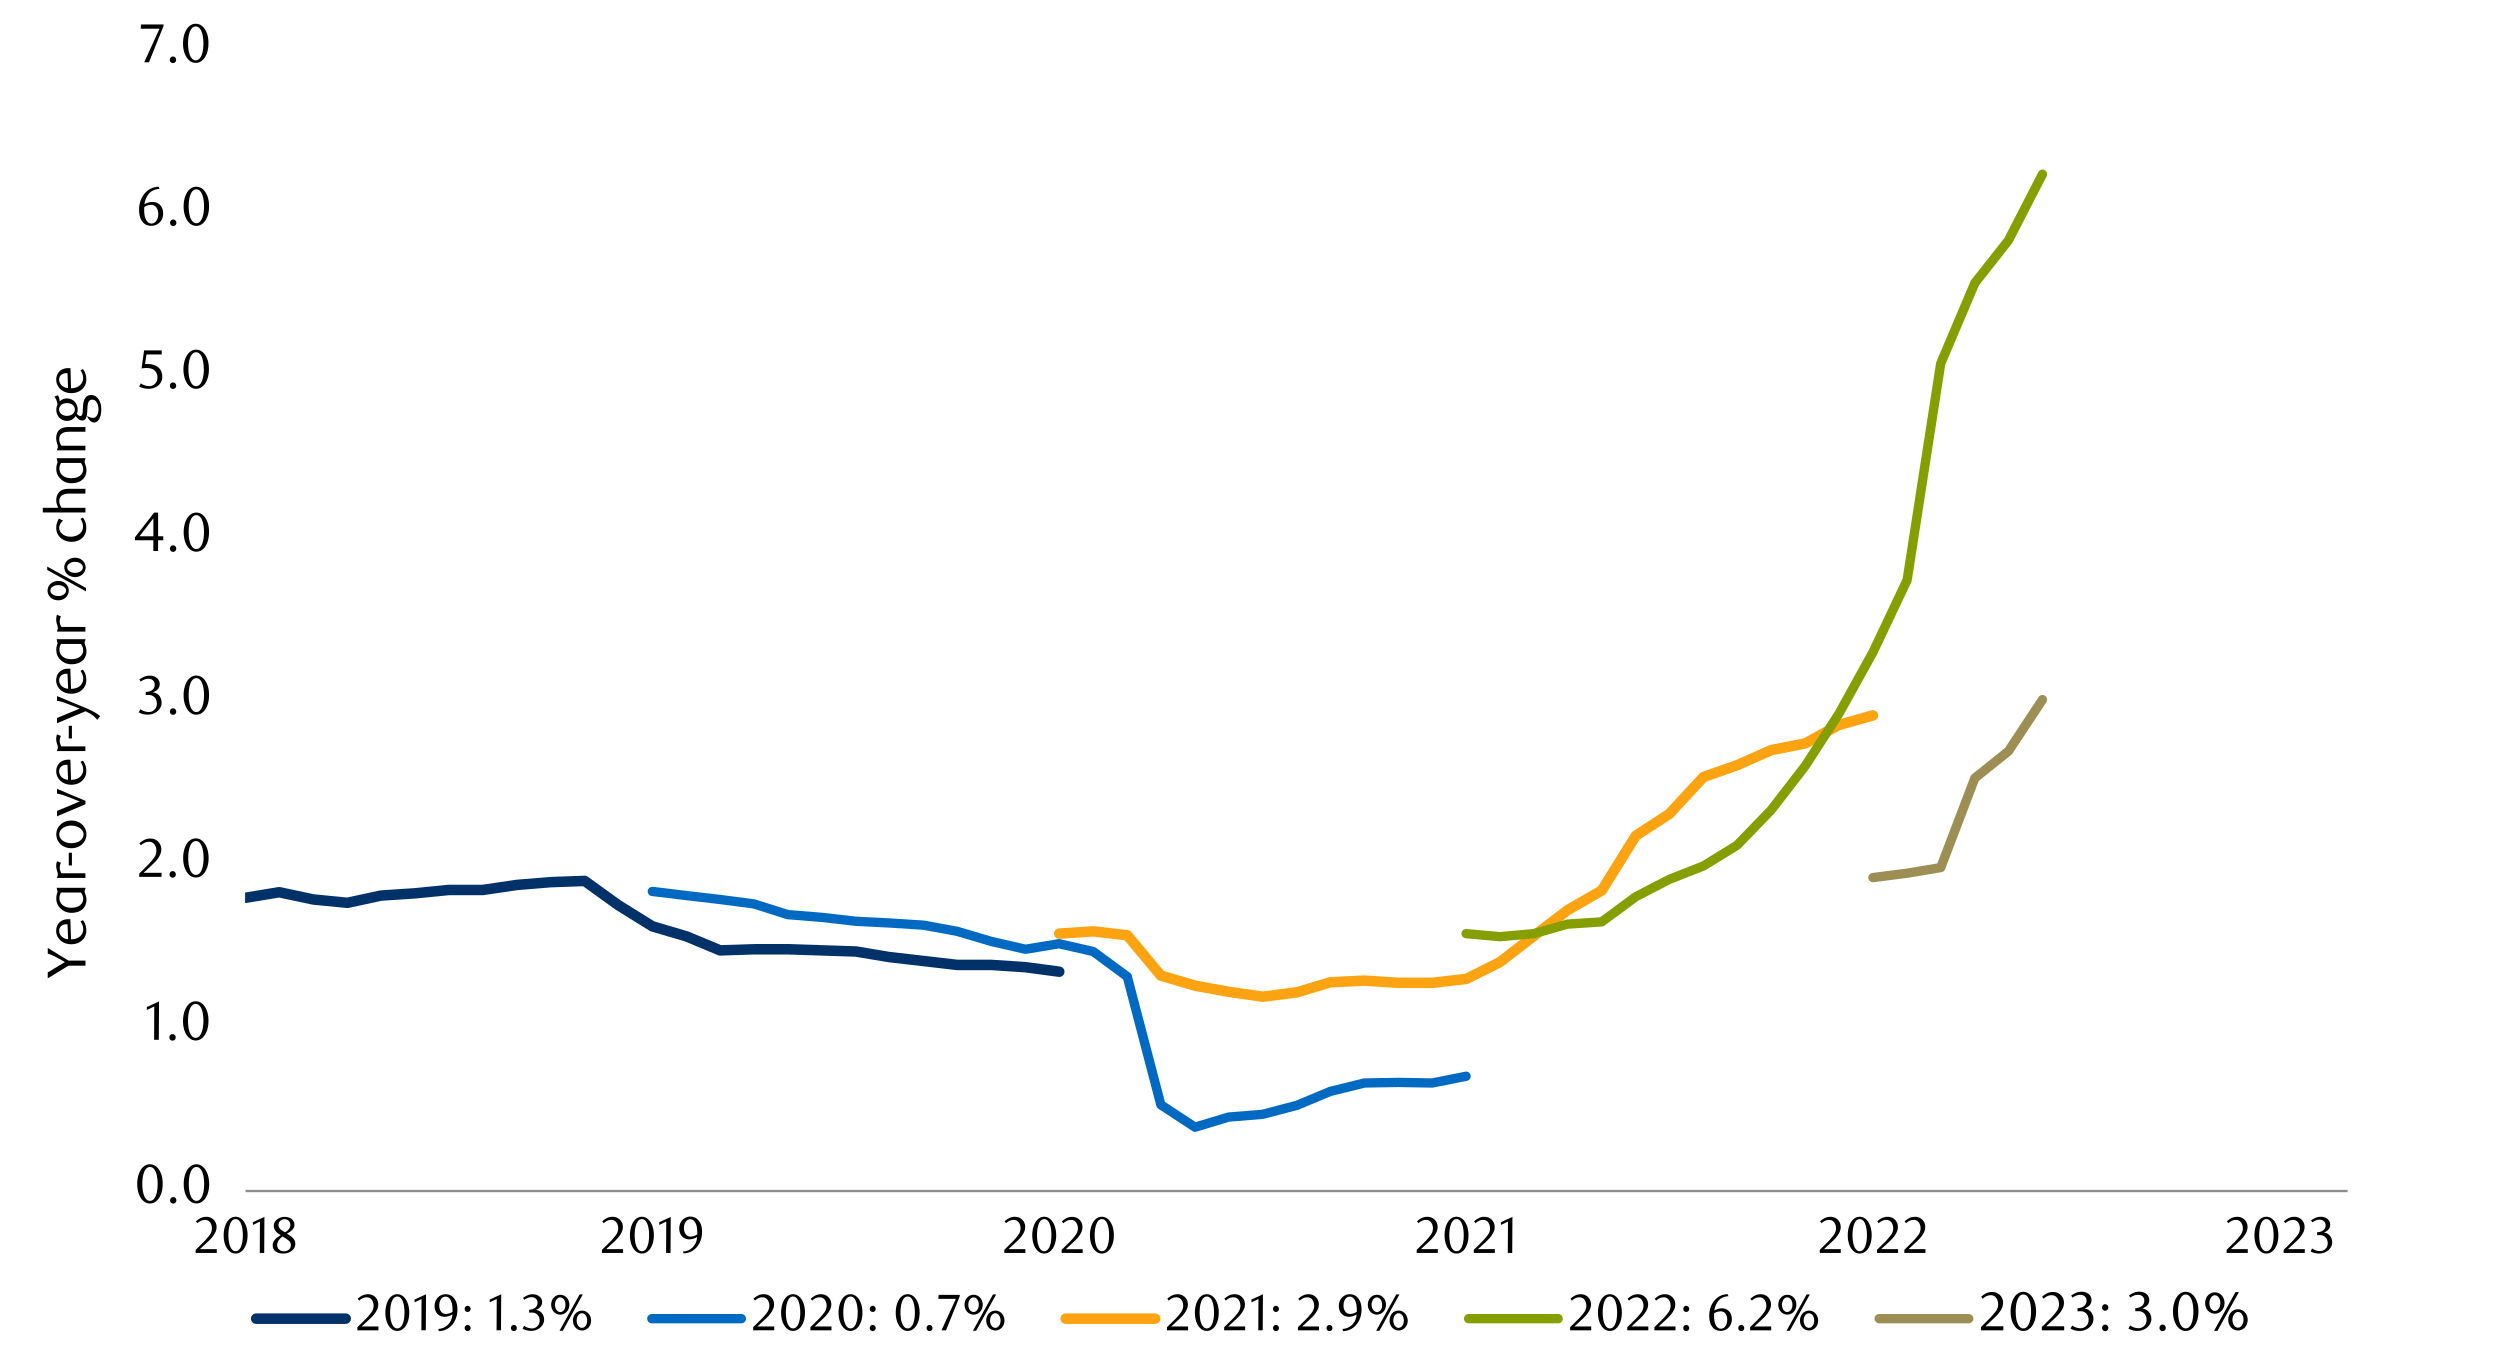 <svg id="Layer_1" data-name="Layer 1" xmlns="http://www.w3.org/2000/svg" xmlns:xlink="http://www.w3.org/1999/xlink" width="1460" height="790" viewBox="0 0 1460 790"><defs><style>.cls-1,.cls-10,.cls-2,.cls-3,.cls-4,.cls-6,.cls-7,.cls-8,.cls-9{fill:none;}.cls-2{clip-rule:evenodd;}.cls-3{fill-rule:evenodd;}.cls-4{stroke:#8d8d8d;stroke-width:1.36px;}.cls-10,.cls-4,.cls-6,.cls-7,.cls-8,.cls-9{stroke-linejoin:round;}.cls-5{clip-path:url(#clip-path);}.cls-6{stroke:#003168;}.cls-10,.cls-6,.cls-7,.cls-8,.cls-9{stroke-linecap:round;}.cls-6,.cls-8{stroke-width:6.13px;}.cls-7{stroke:#006ac3;}.cls-10,.cls-7,.cls-9{stroke-width:5.45px;}.cls-8{stroke:#fca311;}.cls-9{stroke:#859e00;}.cls-10{stroke:#9d8e54;}.cls-11{clip-path:url(#clip-path-2);}</style><clipPath id="clip-path"><rect class="cls-1" x="143.13" y="29.36" width="1229.72" height="668.11"/></clipPath><clipPath id="clip-path-2"><polygon class="cls-2" points="17.97 816 1382.44 794 1423.44 13.77 17.97 13.77 17.97 816"/></clipPath></defs><line class="cls-4" x1="143.37" y1="695.58" x2="1371.02" y2="695.58"/><g class="cls-5"><polyline class="cls-6" points="143.37 524.31 163.06 521.06 183 525.3 202.91 527.25 222.51 523.01 242.45 521.7 262.06 519.74 281.97 519.74 301.91 516.8 321.51 515.18 341.45 514.46 361.03 528.57 380.97 540.97 400.91 546.86 420.51 555.02 440.42 554.37 460.03 554.37 479.97 555.02 499.88 555.68 519.49 558.96 539.42 561.24 559.03 563.52 578.94 563.52 598.88 564.84 618.6 567.48"/></g><polyline class="cls-7" points="380.97 520.6 400.91 523.01 420.51 525.3 440.42 527.91 460.03 534.13 479.97 535.75 499.88 538.03 519.49 539.02 539.42 540.31 559.03 543.91 578.94 549.8 598.88 554.37 618.49 551.12 638.42 555.68 658.33 570.37 677.94 645.2 697.88 658.29 717.49 652.38 737.4 650.75 757.33 645.53 776.94 637.36 796.85 632.47 816.46 632.13 836.4 632.47 856.2 628.53"/><polyline class="cls-8" points="618.6 545.24 638.42 543.91 658.33 546.2 677.94 569.74 697.88 575.62 717.49 579.2 737.4 582.09 757.33 579.53 776.94 573.64 796.85 572.68 816.46 573.97 836.4 573.97 856.33 571.69 875.91 561.9 895.85 546.53 915.46 531.51 935.4 520.07 955.31 488.06 974.91 475.3 994.85 453.74 1014.46 446.89 1034.37 438.07 1054.31 434.13 1073.91 423.36 1093.8 417.8"/><polyline class="cls-9" points="856.2 545.24 875.91 547.02 895.85 545.24 915.46 539.68 935.4 538.36 955.31 523.67 974.91 513.53 994.85 505.69 1014.46 493.62 1034.37 473.02 1054.31 447.23 1073.91 416.84 1093.82 380.89 1113.76 338.74 1133.37 212.32 1153.31 165.27 1172.89 140.44 1192.8 101.74"/><polyline class="cls-10" points="1093.8 512.51 1113.76 509.95 1133.37 506.68 1153.31 454.4 1172.89 438.73 1192.8 408.59"/><g class="cls-11"><path d="M95,691.43a17.39,17.39,0,0,1-.56,4.59,12.09,12.09,0,0,1-1.56,3.6A7.69,7.69,0,0,1,90.51,702a5.66,5.66,0,0,1-3,.83,5.38,5.38,0,0,1-2.94-.85,7.91,7.91,0,0,1-2.33-2.35A12.55,12.55,0,0,1,80.7,696a17.68,17.68,0,0,1-.55-4.55,18.18,18.18,0,0,1,.55-4.62,13.11,13.11,0,0,1,1.54-3.65,7.41,7.41,0,0,1,2.33-2.39,5.5,5.5,0,0,1,3-.85,5.59,5.59,0,0,1,3,.85,7.8,7.8,0,0,1,2.36,2.39,12.4,12.4,0,0,1,1.56,3.63A17.57,17.57,0,0,1,95,691.43Zm-2.94.05a25.36,25.36,0,0,0-.29-3.93,13.35,13.35,0,0,0-.85-3.17,5.62,5.62,0,0,0-1.39-2.1,2.91,2.91,0,0,0-3.9,0,5.7,5.7,0,0,0-1.39,2.08,13.21,13.21,0,0,0-.85,3.14,26.64,26.64,0,0,0,0,7.84,13.11,13.11,0,0,0,.86,3.13,5.77,5.77,0,0,0,1.41,2.08,2.73,2.73,0,0,0,1.92.76,2.79,2.79,0,0,0,1.93-.76,5.53,5.53,0,0,0,1.41-2.08,13,13,0,0,0,.85-3.12A24.57,24.57,0,0,0,92.05,691.48Z"/><path d="M103,701a1.85,1.85,0,0,1-.52,1.34,1.81,1.81,0,0,1-1.33.55,1.76,1.76,0,0,1-1.3-.55,1.86,1.86,0,0,1-.53-1.34,2,2,0,0,1,.53-1.35,1.71,1.71,0,0,1,1.3-.57,1.75,1.75,0,0,1,1.33.57A2,2,0,0,1,103,701Z"/><path d="M122.16,691.43a17.82,17.82,0,0,1-.56,4.59,12.09,12.09,0,0,1-1.56,3.6,7.61,7.61,0,0,1-2.37,2.36,5.63,5.63,0,0,1-3,.83,5.34,5.34,0,0,1-2.94-.85,7.91,7.91,0,0,1-2.33-2.35,12.28,12.28,0,0,1-1.55-3.59,17.67,17.67,0,0,1-.56-4.55,18.17,18.17,0,0,1,.56-4.62,12.81,12.81,0,0,1,1.53-3.65,7.51,7.51,0,0,1,2.33-2.39,5.61,5.61,0,0,1,5.94,0A7.72,7.72,0,0,1,120,683.2a12.4,12.4,0,0,1,1.56,3.63A18,18,0,0,1,122.16,691.43Zm-2.94.05a25.36,25.36,0,0,0-.29-3.93,13.84,13.84,0,0,0-.85-3.17,5.74,5.74,0,0,0-1.39-2.1,2.92,2.92,0,0,0-3.91,0,5.83,5.83,0,0,0-1.39,2.08,14.23,14.23,0,0,0-.85,3.14,27.58,27.58,0,0,0,0,7.84,13.09,13.09,0,0,0,.87,3.13,5.77,5.77,0,0,0,1.41,2.08,2.73,2.73,0,0,0,1.92.76,2.79,2.79,0,0,0,1.93-.76,5.53,5.53,0,0,0,1.41-2.08,13.52,13.52,0,0,0,.85-3.12A24.57,24.57,0,0,0,119.22,691.48Z"/></g><g class="cls-11"><path d="M90,607.25l.09-19.49-4.35,2.08v-1.73l7.14-3.29-.13,22.43Z"/><path d="M102.61,605.84a1.86,1.86,0,0,1-.53,1.34,1.76,1.76,0,0,1-1.33.55,1.74,1.74,0,0,1-1.3-.55,1.85,1.85,0,0,1-.52-1.34,1.91,1.91,0,0,1,.52-1.34,1.7,1.7,0,0,1,1.3-.58,1.71,1.71,0,0,1,1.33.58A1.92,1.92,0,0,1,102.61,605.84Z"/><path d="M121.74,596.26a17.37,17.37,0,0,1-.56,4.58,12.09,12.09,0,0,1-1.56,3.6,7.69,7.69,0,0,1-2.36,2.36,5.66,5.66,0,0,1-3,.83,5.38,5.38,0,0,1-2.94-.85,7.8,7.8,0,0,1-2.33-2.35,12.55,12.55,0,0,1-1.55-3.59,17.67,17.67,0,0,1-.56-4.55,18.17,18.17,0,0,1,.56-4.62A13.24,13.24,0,0,1,109,588a7.41,7.41,0,0,1,2.33-2.39,5.5,5.5,0,0,1,3-.85,5.59,5.59,0,0,1,3,.85,7.92,7.92,0,0,1,2.36,2.39,12.46,12.46,0,0,1,1.56,3.64A17.52,17.52,0,0,1,121.74,596.26Zm-2.94,0a25.45,25.45,0,0,0-.29-3.93,13.48,13.48,0,0,0-.85-3.17,5.83,5.83,0,0,0-1.39-2.1,2.84,2.84,0,0,0-2-.75,2.8,2.8,0,0,0-1.95.75,5.93,5.93,0,0,0-1.4,2.08,13.87,13.87,0,0,0-.84,3.14,26.64,26.64,0,0,0,0,7.84,13.2,13.2,0,0,0,.86,3.14,6,6,0,0,0,1.41,2.08,2.77,2.77,0,0,0,1.92.75,2.83,2.83,0,0,0,1.93-.75,5.69,5.69,0,0,0,1.41-2.08,13.3,13.3,0,0,0,.85-3.12A24.79,24.79,0,0,0,118.8,596.3Z"/></g><g class="cls-11"><path d="M81.29,512.07v-1.92L85.51,506a41.59,41.59,0,0,0,4.24-4.78,6.88,6.88,0,0,0,1.28-6.4,5.53,5.53,0,0,0-.85-1.7,3.76,3.76,0,0,0-3.1-1.52,6,6,0,0,0-2.59.56,7.89,7.89,0,0,0-2.15,1.49l-.93-1.15a12.35,12.35,0,0,1,3.08-2.09,7.87,7.87,0,0,1,3.39-.7,6.53,6.53,0,0,1,2.46.47,5.92,5.92,0,0,1,2,1.31,6.15,6.15,0,0,1,1.36,2,6.5,6.5,0,0,1,.49,2.57,7,7,0,0,1-.56,2.8,12.89,12.89,0,0,1-1.37,2.47,17.31,17.31,0,0,1-1.73,2.09q-.92.94-1.65,1.62l-5.05,4.69H94.34v2.37Z"/><path d="M102.69,510.66a1.86,1.86,0,0,1-.52,1.35,1.8,1.8,0,0,1-1.33.54,1.75,1.75,0,0,1-1.3-.54,1.86,1.86,0,0,1-.53-1.35,1.92,1.92,0,0,1,.53-1.34,1.72,1.72,0,0,1,1.3-.58,1.76,1.76,0,0,1,1.33.58A1.91,1.91,0,0,1,102.69,510.66Z"/><path d="M121.83,501.08a17.74,17.74,0,0,1-.56,4.58,12.27,12.27,0,0,1-1.56,3.61,7.58,7.58,0,0,1-2.37,2.35,5.55,5.55,0,0,1-3,.84,5.42,5.42,0,0,1-2.94-.85,7.83,7.83,0,0,1-2.33-2.36,12.16,12.16,0,0,1-1.55-3.59,17.61,17.61,0,0,1-.56-4.55,18.14,18.14,0,0,1,.56-4.61,13,13,0,0,1,1.53-3.66,7.47,7.47,0,0,1,2.33-2.38,5.61,5.61,0,0,1,5.94,0,7.69,7.69,0,0,1,2.37,2.38,12.46,12.46,0,0,1,1.56,3.64A18,18,0,0,1,121.83,501.08Zm-2.94.05a25.58,25.58,0,0,0-.29-3.94,14.13,14.13,0,0,0-.85-3.17,5.78,5.78,0,0,0-1.39-2.09,2.92,2.92,0,0,0-3.91,0,5.74,5.74,0,0,0-1.39,2.08,14.14,14.14,0,0,0-.85,3.13,27.58,27.58,0,0,0,0,7.84,13,13,0,0,0,.87,3.14,5.77,5.77,0,0,0,1.41,2.08,2.77,2.77,0,0,0,1.92.75,2.83,2.83,0,0,0,1.93-.75,5.53,5.53,0,0,0,1.41-2.08,13.52,13.52,0,0,0,.85-3.12A24.57,24.57,0,0,0,118.89,501.13Z"/></g><g class="cls-11"><path d="M89.16,404.34a5.57,5.57,0,0,1,2.14.59A5.4,5.4,0,0,1,93,406.24,6.16,6.16,0,0,1,94,408.11a6.63,6.63,0,0,1,.38,2.31,5.69,5.69,0,0,1-.67,2.73,7.32,7.32,0,0,1-1.79,2.21,8.35,8.35,0,0,1-2.59,1.47,9,9,0,0,1-3,.53,12.26,12.26,0,0,1-2.51-.27A9.92,9.92,0,0,1,81,416l1-1.82a8.52,8.52,0,0,0,5,1.63,4.35,4.35,0,0,0,1.73-.35,4.72,4.72,0,0,0,1.48-1,4.34,4.34,0,0,0,1-1.5,4.81,4.81,0,0,0,.39-2,5.91,5.91,0,0,0-.38-2.19,4.49,4.49,0,0,0-1-1.58,4.14,4.14,0,0,0-1.53-1,5.29,5.29,0,0,0-1.87-.32h-1.7v-1.8A6.32,6.32,0,0,0,88.87,403a3.85,3.85,0,0,0,1.47-3.26,3.08,3.08,0,0,0-1-2.4,3.63,3.63,0,0,0-2.51-.93,6.7,6.7,0,0,0-2.37.4,10.84,10.84,0,0,0-2.3,1.23l-.77-1.22a15.15,15.15,0,0,1,2.91-1.63,8,8,0,0,1,3.07-.61,7.49,7.49,0,0,1,2.39.37,6,6,0,0,1,1.85,1,4.53,4.53,0,0,1,1.21,1.54,4.46,4.46,0,0,1,.44,2,4.52,4.52,0,0,1-.32,1.73,4.74,4.74,0,0,1-.86,1.37,5.17,5.17,0,0,1-1.28,1A11.23,11.23,0,0,1,89.16,404.34Z"/><path d="M102.92,415.57a1.86,1.86,0,0,1-.53,1.34,1.76,1.76,0,0,1-1.33.55,1.74,1.74,0,0,1-1.3-.55,1.85,1.85,0,0,1-.52-1.34,2,2,0,0,1,.52-1.35,1.72,1.72,0,0,1,1.3-.57,1.74,1.74,0,0,1,1.33.57A2,2,0,0,1,102.92,415.57Z"/><path d="M122.08,406a17.39,17.39,0,0,1-.56,4.59,12.09,12.09,0,0,1-1.56,3.6,7.69,7.69,0,0,1-2.36,2.36,5.66,5.66,0,0,1-3,.83,5.38,5.38,0,0,1-2.94-.85,7.8,7.8,0,0,1-2.33-2.35,12.55,12.55,0,0,1-1.55-3.59,17.68,17.68,0,0,1-.55-4.55,18.18,18.18,0,0,1,.55-4.62,13.11,13.11,0,0,1,1.54-3.65,7.41,7.41,0,0,1,2.33-2.39,5.5,5.5,0,0,1,3-.85,5.59,5.59,0,0,1,3,.85,7.8,7.8,0,0,1,2.36,2.39,12.34,12.34,0,0,1,1.56,3.64A17.5,17.5,0,0,1,122.08,406Zm-2.94,0a25.36,25.36,0,0,0-.29-3.93,13.35,13.35,0,0,0-.85-3.17,5.62,5.62,0,0,0-1.39-2.1,2.91,2.91,0,0,0-3.9,0,5.7,5.7,0,0,0-1.39,2.08,13.21,13.21,0,0,0-.85,3.14,26.64,26.64,0,0,0,0,7.84,13.11,13.11,0,0,0,.86,3.13,5.77,5.77,0,0,0,1.41,2.08,2.73,2.73,0,0,0,1.92.76,2.79,2.79,0,0,0,1.93-.76A5.53,5.53,0,0,0,118,413a13,13,0,0,0,.85-3.12A24.57,24.57,0,0,0,119.14,406Z"/></g><g class="cls-11"><path d="M92.32,315.5v6.3H89.56v-6.3H78.84v-1.73L90,299.37h2.34v13.82h3v2.31Zm-2.76-12.8-8.09,10.49h8.09Z"/><path d="M102.94,320.39a1.86,1.86,0,0,1-.53,1.34,1.74,1.74,0,0,1-1.33.55,1.7,1.7,0,0,1-1.29-.55,1.82,1.82,0,0,1-.53-1.34,1.88,1.88,0,0,1,.53-1.34,1.66,1.66,0,0,1,1.29-.58,1.7,1.7,0,0,1,1.33.58A1.92,1.92,0,0,1,102.94,320.39Z"/><path d="M122.07,310.81a17.8,17.8,0,0,1-.55,4.58A12.36,12.36,0,0,1,120,319a7.69,7.69,0,0,1-2.36,2.36,5.57,5.57,0,0,1-3,.83,5.33,5.33,0,0,1-2.93-.85,7.71,7.71,0,0,1-2.34-2.35,12.27,12.27,0,0,1-1.54-3.59,17.24,17.24,0,0,1-.56-4.55,17.73,17.73,0,0,1,.56-4.62,12.94,12.94,0,0,1,1.53-3.65,7.51,7.51,0,0,1,2.33-2.39,5.5,5.5,0,0,1,2.95-.85,5.59,5.59,0,0,1,3,.85,7.92,7.92,0,0,1,2.36,2.39,12.74,12.74,0,0,1,1.57,3.64A18,18,0,0,1,122.07,310.81Zm-2.94,0a25.45,25.45,0,0,0-.29-3.93,13.48,13.48,0,0,0-.85-3.17,5.58,5.58,0,0,0-1.39-2.09,2.88,2.88,0,0,0-3.9,0,5.65,5.65,0,0,0-1.39,2.07,13.35,13.35,0,0,0-.85,3.14,26.64,26.64,0,0,0,0,7.84,13.2,13.2,0,0,0,.86,3.14,6,6,0,0,0,1.41,2.08,2.78,2.78,0,0,0,1.92.75,2.85,2.85,0,0,0,1.94-.75,5.71,5.71,0,0,0,1.4-2.08,13.3,13.3,0,0,0,.85-3.12A24.79,24.79,0,0,0,119.13,310.85Z"/></g><g class="cls-11"><path d="M94.44,207h-8.9l-.83,5.6.71,0,.7,0a10.91,10.91,0,0,1,4.21.71A7.32,7.32,0,0,1,93,215.06a6.37,6.37,0,0,1,1.37,2.42,8.75,8.75,0,0,1,.4,2.57,6.44,6.44,0,0,1-.65,2.9,7,7,0,0,1-1.76,2.21,8.23,8.23,0,0,1-2.56,1.4,9.48,9.48,0,0,1-3.06.5,12.78,12.78,0,0,1-2.61-.27,10.85,10.85,0,0,1-2.86-1.11l1-1.82a8.41,8.41,0,0,0,5,1.63,4.67,4.67,0,0,0,3.21-1.34,5,5,0,0,0,1.06-1.54,4.77,4.77,0,0,0,.4-2,6.14,6.14,0,0,0-.57-2.83,4.94,4.94,0,0,0-1.49-1.75,5.46,5.46,0,0,0-2.08-.88,11.5,11.5,0,0,0-2.32-.24A14.13,14.13,0,0,0,84,215c-.48.06-.92.11-1.33.18l1.48-10.56H94.44Z"/><path d="M102.89,225.27a1.86,1.86,0,0,1-.53,1.34,1.78,1.78,0,0,1-1.33.55,1.74,1.74,0,0,1-1.29-.55,1.82,1.82,0,0,1-.53-1.34,1.92,1.92,0,0,1,.53-1.35,1.69,1.69,0,0,1,1.29-.57,1.72,1.72,0,0,1,1.33.57A2,2,0,0,1,102.89,225.27Z"/><path d="M122,215.68a17.82,17.82,0,0,1-.56,4.59,12.36,12.36,0,0,1-1.57,3.6,7.69,7.69,0,0,1-2.36,2.36,5.66,5.66,0,0,1-3,.83,5.33,5.33,0,0,1-2.93-.85,7.8,7.8,0,0,1-2.33-2.35,12,12,0,0,1-1.55-3.59,17.24,17.24,0,0,1-.56-4.55,17.73,17.73,0,0,1,.56-4.62,12.81,12.81,0,0,1,1.53-3.65,7.51,7.51,0,0,1,2.33-2.39,5.5,5.5,0,0,1,3-.85,5.59,5.59,0,0,1,3,.85,7.8,7.8,0,0,1,2.36,2.39,12.68,12.68,0,0,1,1.57,3.63A18,18,0,0,1,122,215.68Zm-3,0a24.18,24.18,0,0,0-.29-3.93,13.86,13.86,0,0,0-.84-3.17,5.76,5.76,0,0,0-1.4-2.1,2.91,2.91,0,0,0-3.9,0,5.7,5.7,0,0,0-1.39,2.08,13.21,13.21,0,0,0-.85,3.14,26.64,26.64,0,0,0,0,7.84,13.11,13.11,0,0,0,.86,3.13,6,6,0,0,0,1.41,2.08,2.77,2.77,0,0,0,1.92.76,2.81,2.81,0,0,0,1.94-.76,5.77,5.77,0,0,0,1.41-2.08,13.54,13.54,0,0,0,.84-3.12A23.43,23.43,0,0,0,119.08,215.73Z"/></g><g class="cls-11"><path d="M93.13,110.34a9.83,9.83,0,0,0-3,.58,8.12,8.12,0,0,0-2.09,1.15,6.45,6.45,0,0,0-1.41,1.46c-.36.52-.67,1-.93,1.48a11.4,11.4,0,0,0-.83,2,11.56,11.56,0,0,0-.51,2.23,9.88,9.88,0,0,1,2.45-1,9.12,9.12,0,0,1,2.28-.31,6.28,6.28,0,0,1,2.37.45,5.81,5.81,0,0,1,2,1.31,6.17,6.17,0,0,1,1.33,2.12,7.87,7.87,0,0,1,.48,2.84,7.79,7.79,0,0,1-.59,3.12A7,7,0,0,1,93.12,130a6.6,6.6,0,0,1-2.23,1.41,7.2,7.2,0,0,1-5.32-.06,5.91,5.91,0,0,1-2.26-1.7,8.44,8.44,0,0,1-1.52-2.93,14.12,14.12,0,0,1-.56-4.21,15.76,15.76,0,0,1,.89-5.37,13.58,13.58,0,0,1,2.45-4.26,11.29,11.29,0,0,1,3.65-2.8,10.36,10.36,0,0,1,4.53-1ZM84.3,120.87q-.06.45-.09.93c0,.32,0,.64,0,1a19,19,0,0,0,.19,2.65,8,8,0,0,0,.55,2.08,5.46,5.46,0,0,0,1.5,2.28,3,3,0,0,0,2,.73,3.15,3.15,0,0,0,1.48-.37,3.65,3.65,0,0,0,1.26-1.07,5.74,5.74,0,0,0,.88-1.69,7,7,0,0,0,.33-2.21A6.31,6.31,0,0,0,91.2,121a3.66,3.66,0,0,0-3-1.35,7,7,0,0,0-1.89.27A8.45,8.45,0,0,0,84.3,120.87Z"/><path d="M103,130.12a1.86,1.86,0,0,1-.53,1.34,1.79,1.79,0,0,1-1.33.55,1.74,1.74,0,0,1-1.29-.55,1.82,1.82,0,0,1-.53-1.34,1.92,1.92,0,0,1,.53-1.35,1.69,1.69,0,0,1,1.29-.57,1.74,1.74,0,0,1,1.33.57A2,2,0,0,1,103,130.12Z"/><path d="M122.09,120.53a17.83,17.83,0,0,1-.55,4.59,12.48,12.48,0,0,1-1.57,3.6,7.69,7.69,0,0,1-2.36,2.36,5.66,5.66,0,0,1-3,.83,5.38,5.38,0,0,1-2.94-.85,7.91,7.91,0,0,1-2.33-2.35,12.68,12.68,0,0,1-1.55-3.59,17.68,17.68,0,0,1-.55-4.55,18.18,18.18,0,0,1,.55-4.62,13.11,13.11,0,0,1,1.54-3.65,7.41,7.41,0,0,1,2.33-2.39,5.42,5.42,0,0,1,3-.85,5.5,5.5,0,0,1,3,.85A7.8,7.8,0,0,1,120,112.3a12.68,12.68,0,0,1,1.57,3.63A18,18,0,0,1,122.09,120.53Zm-2.94,0a25.36,25.36,0,0,0-.29-3.93,13.35,13.35,0,0,0-.85-3.17,5.62,5.62,0,0,0-1.39-2.1,2.91,2.91,0,0,0-3.9,0,5.7,5.7,0,0,0-1.39,2.08,13.21,13.21,0,0,0-.85,3.14,26.64,26.64,0,0,0,0,7.84,13.11,13.11,0,0,0,.86,3.13,5.9,5.9,0,0,0,1.41,2.08,2.73,2.73,0,0,0,1.92.76,2.83,2.83,0,0,0,1.94-.76,5.63,5.63,0,0,0,1.4-2.08,13,13,0,0,0,.85-3.12A24.57,24.57,0,0,0,119.15,120.58Z"/></g><g class="cls-11"><path d="M87,36.35H84.23l8.93-19.58h-11l.19-2.47H95.52v.87Z"/><path d="M102.85,34.94a1.84,1.84,0,0,1-.53,1.35,1.76,1.76,0,0,1-1.32.54,1.74,1.74,0,0,1-1.3-.54,1.88,1.88,0,0,1-.53-1.35,1.92,1.92,0,0,1,.53-1.34A1.67,1.67,0,0,1,101,33a1.69,1.69,0,0,1,1.32.58A1.88,1.88,0,0,1,102.85,34.94Z"/><path d="M121.73,25.36a17.37,17.37,0,0,1-.56,4.58,12.09,12.09,0,0,1-1.56,3.6,7.58,7.58,0,0,1-2.36,2.36,5.57,5.57,0,0,1-3,.83,5.38,5.38,0,0,1-2.94-.85A7.8,7.8,0,0,1,109,33.53a12.55,12.55,0,0,1-1.55-3.59,17.67,17.67,0,0,1-.56-4.55,18.22,18.22,0,0,1,.56-4.62A13.37,13.37,0,0,1,109,17.12a7.27,7.27,0,0,1,2.33-2.38,5.42,5.42,0,0,1,3-.85,5.5,5.5,0,0,1,3,.85,7.77,7.77,0,0,1,2.36,2.38,12.46,12.46,0,0,1,1.56,3.64A17.52,17.52,0,0,1,121.73,25.36Zm-2.94.05a25.58,25.58,0,0,0-.29-3.94,13.48,13.48,0,0,0-.85-3.17,5.78,5.78,0,0,0-1.39-2.09,2.88,2.88,0,0,0-3.9,0,5.75,5.75,0,0,0-1.4,2.08,13.63,13.63,0,0,0-.84,3.13,24.05,24.05,0,0,0-.29,3.92,24,24,0,0,0,.29,3.92A13.2,13.2,0,0,0,111,32.4a5.86,5.86,0,0,0,1.41,2.08,2.77,2.77,0,0,0,1.92.75,2.83,2.83,0,0,0,1.93-.75,5.61,5.61,0,0,0,1.41-2.08,13.3,13.3,0,0,0,.85-3.12A24.75,24.75,0,0,0,118.79,25.41Z"/></g><g class="cls-11"><path d="M114.27,731.71v-1.8l4-3.95a37.83,37.83,0,0,0,4-4.5,6.45,6.45,0,0,0,1.21-6,5.11,5.11,0,0,0-.8-1.6,3.56,3.56,0,0,0-2.92-1.43,5.66,5.66,0,0,0-2.44.53,7.49,7.49,0,0,0-2,1.4l-.88-1.09a12.11,12.11,0,0,1,2.89-2,7.49,7.49,0,0,1,3.19-.65,6.17,6.17,0,0,1,2.32.43,5.88,5.88,0,0,1,3.64,5.54,6.67,6.67,0,0,1-.52,2.63,12.56,12.56,0,0,1-1.3,2.33,16.84,16.84,0,0,1-1.62,2c-.58.59-1.09,1.1-1.55,1.52l-4.76,4.42h9.87v2.22Z"/><path d="M144.58,721.37a16.57,16.57,0,0,1-.53,4.31,11.61,11.61,0,0,1-1.47,3.4,7.19,7.19,0,0,1-2.22,2.21,5.29,5.29,0,0,1-2.81.78,5.07,5.07,0,0,1-2.76-.79,7.48,7.48,0,0,1-2.19-2.22,11.5,11.5,0,0,1-1.46-3.38,16.44,16.44,0,0,1-.52-4.27,16.93,16.93,0,0,1,.52-4.34,12.16,12.16,0,0,1,1.44-3.44,7.15,7.15,0,0,1,2.19-2.25,5.16,5.16,0,0,1,2.78-.79,5.21,5.21,0,0,1,2.81.79,7.45,7.45,0,0,1,2.22,2.25,11.62,11.62,0,0,1,1.47,3.42A16.82,16.82,0,0,1,144.58,721.37Zm-2.77,0a23.83,23.83,0,0,0-.27-3.7,13,13,0,0,0-.8-3,5.3,5.3,0,0,0-1.31-2,2.73,2.73,0,0,0-3.67,0,5.42,5.42,0,0,0-1.31,2,13,13,0,0,0-.8,2.95,25.35,25.35,0,0,0,0,7.38,12.45,12.45,0,0,0,.82,3,5.57,5.57,0,0,0,1.32,2,2.63,2.63,0,0,0,1.81.71,2.68,2.68,0,0,0,1.82-.71,5.31,5.31,0,0,0,1.32-2,12.89,12.89,0,0,0,.8-2.94A23,23,0,0,0,141.81,721.42Z"/><path d="M151.71,731.71l.09-18.33-4.09,2v-1.62l6.71-3.1-.12,21.09Z"/><path d="M163.92,721.33c-.42-.26-.87-.55-1.34-.87a7,7,0,0,1-1.29-1.15,5.89,5.89,0,0,1-1-1.52,4.87,4.87,0,0,1-.39-2,3.93,3.93,0,0,1,.53-2,5.45,5.45,0,0,1,1.4-1.63,7.07,7.07,0,0,1,4.37-1.5,7.7,7.7,0,0,1,2.25.31,5.52,5.52,0,0,1,1.81.92,4.55,4.55,0,0,1,1.22,1.44,3.9,3.9,0,0,1,.46,1.9,4.13,4.13,0,0,1-.35,1.72,5.26,5.26,0,0,1-1,1.37,7.71,7.71,0,0,1-1.4,1.14c-.54.35-1.1.7-1.69,1l.6.36,1.57,1a7.64,7.64,0,0,1,1.39,1.2,6,6,0,0,1,1,1.52,4.6,4.6,0,0,1,.39,2,4.43,4.43,0,0,1-.54,2.12,5.74,5.74,0,0,1-1.47,1.76,7.43,7.43,0,0,1-2.21,1.2,8.22,8.22,0,0,1-2.75.45,9.72,9.72,0,0,1-2.39-.28,6.14,6.14,0,0,1-2-.87,4.44,4.44,0,0,1-1.35-1.48,4.16,4.16,0,0,1-.49-2.06,4.69,4.69,0,0,1,.48-2.17,6.78,6.78,0,0,1,1.18-1.65,9.59,9.59,0,0,1,1.49-1.25C163,722,163.5,721.63,163.92,721.33Zm1.06.78a12.07,12.07,0,0,0-1.17,1,8.06,8.06,0,0,0-1,1.19,5.94,5.94,0,0,0-.69,1.32,4.06,4.06,0,0,0-.26,1.39,4,4,0,0,0,.26,1.4,3.57,3.57,0,0,0,.75,1.2,3.42,3.42,0,0,0,1.24.83,4.54,4.54,0,0,0,1.73.3,4.66,4.66,0,0,0,1.74-.3,3.78,3.78,0,0,0,1.28-.83,3.36,3.36,0,0,0,.78-1.2,4,4,0,0,0,.26-1.4,3.35,3.35,0,0,0-1.3-2.47c-.3-.26-.61-.51-.94-.75s-.66-.47-1-.68l-.93-.57Zm1.48-2.44a7.21,7.21,0,0,0,1.16-.79,6.49,6.49,0,0,0,1-1,5,5,0,0,0,.69-1.21,3.46,3.46,0,0,0-.46-3.43,3.32,3.32,0,0,0-1.1-.88,3.69,3.69,0,0,0-4.05.61,3.29,3.29,0,0,0-1.05,2.53,2.66,2.66,0,0,0,.3,1.28,4.45,4.45,0,0,0,.77,1,6.08,6.08,0,0,0,1.06.87c.4.26.81.51,1.21.75Z"/></g><g class="cls-11"><path d="M351.54,731.71v-1.8l4-3.95a37.13,37.13,0,0,0,4-4.5,6.45,6.45,0,0,0,1.21-6,5.11,5.11,0,0,0-.8-1.6,3.56,3.56,0,0,0-2.92-1.43,5.66,5.66,0,0,0-2.44.53,7.49,7.49,0,0,0-2,1.4l-.88-1.09a12.11,12.11,0,0,1,2.89-2,7.49,7.49,0,0,1,3.19-.65,6.17,6.17,0,0,1,2.32.43,5.88,5.88,0,0,1,3.64,5.54,6.51,6.51,0,0,1-.53,2.63,12,12,0,0,1-1.29,2.33,16,16,0,0,1-1.63,2c-.57.59-1.08,1.1-1.54,1.52L354,729.49h9.87v2.22Z"/><path d="M381.85,721.37a16.57,16.57,0,0,1-.53,4.31,11.61,11.61,0,0,1-1.47,3.4,7.19,7.19,0,0,1-2.22,2.21,5.29,5.29,0,0,1-2.81.78,5.07,5.07,0,0,1-2.76-.79,7.48,7.48,0,0,1-2.19-2.22,11.5,11.5,0,0,1-1.46-3.38,16.43,16.43,0,0,1-.53-4.27,16.92,16.92,0,0,1,.53-4.34,12.16,12.16,0,0,1,1.44-3.44,7.15,7.15,0,0,1,2.19-2.25,5.16,5.16,0,0,1,2.78-.79,5.21,5.21,0,0,1,2.81.79,7.45,7.45,0,0,1,2.22,2.25,11.62,11.62,0,0,1,1.47,3.42A16.82,16.82,0,0,1,381.85,721.37Zm-2.77,0a23.83,23.83,0,0,0-.27-3.7,13,13,0,0,0-.8-3,5.43,5.43,0,0,0-1.31-2,2.73,2.73,0,0,0-3.67,0,5.42,5.42,0,0,0-1.31,2,13,13,0,0,0-.8,2.95,25.35,25.35,0,0,0,0,7.38,12.45,12.45,0,0,0,.82,3,5.57,5.57,0,0,0,1.32,2,2.62,2.62,0,0,0,1.81.71,2.68,2.68,0,0,0,1.82-.71,5.31,5.31,0,0,0,1.32-2,12.89,12.89,0,0,0,.8-2.94A23,23,0,0,0,379.08,721.42Z"/><path d="M389,731.71l.09-18.33-4.09,2v-1.62l6.71-3.1-.12,21.09Z"/><path d="M398.82,730.9a9.06,9.06,0,0,0,2.74-.54,8.32,8.32,0,0,0,2-1.1,8.13,8.13,0,0,0,1.46-1.4,11,11,0,0,0,1-1.44,7.76,7.76,0,0,0,.73-1.88,10.88,10.88,0,0,0,.36-2.1,9.52,9.52,0,0,1-2.32,1,7.88,7.88,0,0,1-2.23.35,6.14,6.14,0,0,1-2.27-.42,5.42,5.42,0,0,1-1.86-1.22,5.68,5.68,0,0,1-1.27-2,7.1,7.1,0,0,1-.46-2.66,7.39,7.39,0,0,1,.55-3,6.78,6.78,0,0,1,1.46-2.18,6.1,6.1,0,0,1,2.08-1.36,6.45,6.45,0,0,1,2.41-.46,6.36,6.36,0,0,1,2.48.51,6,6,0,0,1,2.18,1.59,8.13,8.13,0,0,1,1.55,2.76,12,12,0,0,1,.59,3.95,15,15,0,0,1-.83,5.06,12.17,12.17,0,0,1-2.29,4,10.53,10.53,0,0,1-3.44,2.64,9.85,9.85,0,0,1-4.28.94Zm8.4-10q0-.33,0-.57v-.58a21.56,21.56,0,0,0-.23-2.88,8.06,8.06,0,0,0-.62-2.2,4.82,4.82,0,0,0-1.45-2,3.06,3.06,0,0,0-1.87-.63,2.82,2.82,0,0,0-1.34.35,3.4,3.4,0,0,0-1.15,1,5.33,5.33,0,0,0-.8,1.58,6.49,6.49,0,0,0-.31,2.1,5.7,5.7,0,0,0,1.12,3.83,3.62,3.62,0,0,0,2.87,1.28A7.33,7.33,0,0,0,407.22,720.88Z"/></g><g class="cls-11"><path d="M586.5,731.71v-1.8l4-3.95a37.83,37.83,0,0,0,4-4.5,6.45,6.45,0,0,0,1.21-6,5.11,5.11,0,0,0-.8-1.6,3.56,3.56,0,0,0-2.92-1.43,5.66,5.66,0,0,0-2.44.53,7.49,7.49,0,0,0-2,1.4l-.88-1.09a12.11,12.11,0,0,1,2.89-2,7.49,7.49,0,0,1,3.19-.65,6.14,6.14,0,0,1,2.32.43,5.76,5.76,0,0,1,1.9,1.23,6,6,0,0,1,1.28,1.9,6.09,6.09,0,0,1,.46,2.41,6.67,6.67,0,0,1-.52,2.63,12.56,12.56,0,0,1-1.3,2.33,16.84,16.84,0,0,1-1.62,2c-.58.59-1.09,1.1-1.55,1.52l-4.76,4.42h9.87v2.22Z"/><path d="M616.81,721.37a16.57,16.57,0,0,1-.53,4.31,11.61,11.61,0,0,1-1.47,3.4,7.19,7.19,0,0,1-2.22,2.21,5.29,5.29,0,0,1-2.81.78,5.07,5.07,0,0,1-2.76-.79,7.48,7.48,0,0,1-2.19-2.22,11.5,11.5,0,0,1-1.46-3.38,16.44,16.44,0,0,1-.52-4.27,16.93,16.93,0,0,1,.52-4.34,12.16,12.16,0,0,1,1.44-3.44,7.15,7.15,0,0,1,2.19-2.25,5.34,5.34,0,0,1,5.59,0,7.45,7.45,0,0,1,2.22,2.25,11.62,11.62,0,0,1,1.47,3.42A16.82,16.82,0,0,1,616.81,721.37Zm-2.77,0a23.83,23.83,0,0,0-.27-3.7,13,13,0,0,0-.8-3,5.3,5.3,0,0,0-1.31-2,2.73,2.73,0,0,0-3.67,0,5.42,5.42,0,0,0-1.31,2,13.52,13.52,0,0,0-.8,2.95,25.35,25.35,0,0,0,0,7.38,13,13,0,0,0,.82,3,5.57,5.57,0,0,0,1.32,2,2.63,2.63,0,0,0,1.81.71,2.68,2.68,0,0,0,1.82-.71,5.31,5.31,0,0,0,1.32-2,12.89,12.89,0,0,0,.8-2.94A23,23,0,0,0,614,721.42Z"/><path d="M620,731.71v-1.8l4-3.95a37.13,37.13,0,0,0,4-4.5,6.79,6.79,0,0,0,1.49-4,6.36,6.36,0,0,0-.29-2,5.09,5.09,0,0,0-.79-1.6,3.56,3.56,0,0,0-2.92-1.43A5.63,5.63,0,0,0,623,713a7.7,7.7,0,0,0-2,1.4l-.87-1.09a11.92,11.92,0,0,1,2.89-2,7.46,7.46,0,0,1,3.19-.65,6.21,6.21,0,0,1,2.32.43,5.72,5.72,0,0,1,1.89,1.23,5.84,5.84,0,0,1,1.28,1.9,6.09,6.09,0,0,1,.47,2.41,6.68,6.68,0,0,1-.53,2.63,12,12,0,0,1-1.29,2.33,16.9,16.9,0,0,1-1.63,2c-.57.59-1.09,1.1-1.55,1.52l-4.75,4.42h9.87v2.22Z"/><path d="M650.49,721.37a16.57,16.57,0,0,1-.53,4.31,11.61,11.61,0,0,1-1.47,3.4,7.19,7.19,0,0,1-2.22,2.21,5.29,5.29,0,0,1-2.81.78,5.07,5.07,0,0,1-2.76-.79,7.51,7.51,0,0,1-2.2-2.22,11.49,11.49,0,0,1-1.45-3.38,16.43,16.43,0,0,1-.53-4.27,16.92,16.92,0,0,1,.53-4.34,12.16,12.16,0,0,1,1.44-3.44,7.15,7.15,0,0,1,2.19-2.25,5.16,5.16,0,0,1,2.78-.79,5.21,5.21,0,0,1,2.81.79,7.45,7.45,0,0,1,2.22,2.25,11.62,11.62,0,0,1,1.47,3.42A16.82,16.82,0,0,1,650.49,721.37Zm-2.77,0a23.83,23.83,0,0,0-.27-3.7,13,13,0,0,0-.8-3,5.43,5.43,0,0,0-1.31-2,2.73,2.73,0,0,0-3.67,0,5.42,5.42,0,0,0-1.31,2,13,13,0,0,0-.8,2.95,25.35,25.35,0,0,0,0,7.38,12.47,12.47,0,0,0,.81,3,5.72,5.72,0,0,0,1.33,2,2.61,2.61,0,0,0,1.8.71,2.7,2.7,0,0,0,1.83-.71,5.31,5.31,0,0,0,1.32-2,12.89,12.89,0,0,0,.8-2.94A23,23,0,0,0,647.72,721.42Z"/></g><g class="cls-11"><path d="M827.35,731.71v-1.8l4-3.95a38,38,0,0,0,4-4.5,6.79,6.79,0,0,0,1.49-4,6.66,6.66,0,0,0-.29-2,5.11,5.11,0,0,0-.8-1.6,3.52,3.52,0,0,0-1.25-1.05,3.6,3.6,0,0,0-1.67-.38,5.61,5.61,0,0,0-2.43.53,7.39,7.39,0,0,0-2,1.4l-.87-1.09a11.73,11.73,0,0,1,2.89-2,7.42,7.42,0,0,1,3.19-.65,6.12,6.12,0,0,1,2.31.43,5.66,5.66,0,0,1,1.9,1.23,5.84,5.84,0,0,1,1.28,1.9,6.09,6.09,0,0,1,.47,2.41,6.68,6.68,0,0,1-.53,2.63,11.51,11.51,0,0,1-1.3,2.33,16.84,16.84,0,0,1-1.62,2c-.57.59-1.09,1.1-1.55,1.52l-4.76,4.42h9.88v2.22Z"/><path d="M857.59,721.37a16.59,16.59,0,0,1-.52,4.31,11.61,11.61,0,0,1-1.47,3.4,7.32,7.32,0,0,1-2.23,2.21,5.25,5.25,0,0,1-2.8.78,5.08,5.08,0,0,1-2.77-.79,7.48,7.48,0,0,1-2.19-2.22,11.5,11.5,0,0,1-1.46-3.38,16.44,16.44,0,0,1-.52-4.27,16.93,16.93,0,0,1,.52-4.34,11.88,11.88,0,0,1,1.45-3.44,7.15,7.15,0,0,1,2.19-2.25,5.32,5.32,0,0,1,5.58,0,7.59,7.59,0,0,1,2.23,2.25,11.62,11.62,0,0,1,1.47,3.42A16.83,16.83,0,0,1,857.59,721.37Zm-2.77,0a23.83,23.83,0,0,0-.27-3.7,13,13,0,0,0-.79-3,5.56,5.56,0,0,0-1.31-2,2.69,2.69,0,0,0-1.84-.71,2.65,2.65,0,0,0-1.83.71,5.3,5.3,0,0,0-1.31,2,12.48,12.48,0,0,0-.8,2.95,25.35,25.35,0,0,0,0,7.38,12.47,12.47,0,0,0,.81,3,5.57,5.57,0,0,0,1.32,2,2.67,2.67,0,0,0,3.63,0,5.45,5.45,0,0,0,1.33-2,12.9,12.9,0,0,0,.79-2.94A23,23,0,0,0,854.82,721.42Z"/><path d="M860.69,731.71v-1.8l4-3.95a37.83,37.83,0,0,0,4-4.5,6.45,6.45,0,0,0,1.21-6,5.11,5.11,0,0,0-.8-1.6,3.56,3.56,0,0,0-2.92-1.43,5.66,5.66,0,0,0-2.44.53,7.49,7.49,0,0,0-2,1.4l-.88-1.09a12.11,12.11,0,0,1,2.89-2,7.49,7.49,0,0,1,3.19-.65,6.17,6.17,0,0,1,2.32.43,5.88,5.88,0,0,1,3.64,5.54,6.67,6.67,0,0,1-.52,2.63,12.56,12.56,0,0,1-1.3,2.33,16.84,16.84,0,0,1-1.62,2c-.58.59-1.09,1.1-1.55,1.52l-4.76,4.42H873v2.22Z"/><path d="M880.56,731.71l.09-18.33-4.1,2v-1.62l6.71-3.1-.12,21.09Z"/></g><g class="cls-11"><path d="M1062.75,731.71v-1.8l4-3.95a38,38,0,0,0,4-4.5,6.79,6.79,0,0,0,1.49-4,6.66,6.66,0,0,0-.29-2,4.9,4.9,0,0,0-.8-1.6,3.57,3.57,0,0,0-1.24-1.05,3.68,3.68,0,0,0-1.68-.38,5.61,5.61,0,0,0-2.43.53,7.39,7.39,0,0,0-2,1.4l-.87-1.09a11.73,11.73,0,0,1,2.89-2,7.42,7.42,0,0,1,3.19-.65,6.12,6.12,0,0,1,2.31.43,5.66,5.66,0,0,1,1.9,1.23,5.84,5.84,0,0,1,1.28,1.9,6.09,6.09,0,0,1,.47,2.41,6.68,6.68,0,0,1-.53,2.63,11.51,11.51,0,0,1-1.3,2.33,16.84,16.84,0,0,1-1.62,2c-.57.59-1.09,1.1-1.55,1.52l-4.75,4.42H1075v2.22Z"/><path d="M1093.05,721.37a16.59,16.59,0,0,1-.52,4.31,11.61,11.61,0,0,1-1.47,3.4,7.11,7.11,0,0,1-2.23,2.21,5.25,5.25,0,0,1-2.8.78,5.1,5.1,0,0,1-2.77-.79,7.48,7.48,0,0,1-2.19-2.22,11.23,11.23,0,0,1-1.45-3.38,16,16,0,0,1-.53-4.27,16.49,16.49,0,0,1,.53-4.34,11.87,11.87,0,0,1,1.44-3.44,7.15,7.15,0,0,1,2.19-2.25,5.32,5.32,0,0,1,5.58,0,7.37,7.37,0,0,1,2.23,2.25,11.62,11.62,0,0,1,1.47,3.42A16.83,16.83,0,0,1,1093.05,721.37Zm-2.76,0a22.62,22.62,0,0,0-.28-3.7,13,13,0,0,0-.79-3,5.43,5.43,0,0,0-1.31-2,2.73,2.73,0,0,0-3.67,0,5.3,5.3,0,0,0-1.31,2,13,13,0,0,0-.8,2.95,25.35,25.35,0,0,0,0,7.38,12.47,12.47,0,0,0,.81,3,5.45,5.45,0,0,0,1.33,2,2.61,2.61,0,0,0,1.8.71,2.68,2.68,0,0,0,1.82-.71,5.33,5.33,0,0,0,1.33-2,12.9,12.9,0,0,0,.79-2.94A21.87,21.87,0,0,0,1090.29,721.42Z"/><path d="M1096.15,731.71v-1.8l4-3.95a37.83,37.83,0,0,0,4-4.5,6.45,6.45,0,0,0,1.21-6,5.11,5.11,0,0,0-.8-1.6,3.56,3.56,0,0,0-2.92-1.43,5.69,5.69,0,0,0-2.44.53,7.49,7.49,0,0,0-2,1.4l-.88-1.09a12.11,12.11,0,0,1,2.89-2,7.49,7.49,0,0,1,3.19-.65,6.14,6.14,0,0,1,2.32.43,5.76,5.76,0,0,1,1.9,1.23,5.84,5.84,0,0,1,1.28,1.9,6.09,6.09,0,0,1,.46,2.41,6.67,6.67,0,0,1-.52,2.63,12.56,12.56,0,0,1-1.3,2.33,16.84,16.84,0,0,1-1.62,2c-.58.59-1.09,1.1-1.55,1.52l-4.76,4.42h9.87v2.22Z"/><path d="M1112.13,731.71v-1.8l4-3.95a37.83,37.83,0,0,0,4-4.5,6.45,6.45,0,0,0,1.21-6,5.11,5.11,0,0,0-.8-1.6,3.56,3.56,0,0,0-2.92-1.43,5.69,5.69,0,0,0-2.44.53,7.49,7.49,0,0,0-2,1.4l-.88-1.09a12.11,12.11,0,0,1,2.89-2,7.49,7.49,0,0,1,3.19-.65,6.14,6.14,0,0,1,2.32.43,5.76,5.76,0,0,1,1.9,1.23,5.84,5.84,0,0,1,1.28,1.9,6.09,6.09,0,0,1,.46,2.41,6.67,6.67,0,0,1-.52,2.63,12,12,0,0,1-1.3,2.33,16.84,16.84,0,0,1-1.62,2c-.57.59-1.09,1.1-1.55,1.52l-4.76,4.42h9.87v2.22Z"/></g><g class="cls-11"><path d="M1300.35,731.71v-1.8l4-3.95a38,38,0,0,0,4-4.5,6.79,6.79,0,0,0,1.49-4,6.66,6.66,0,0,0-.29-2,5.11,5.11,0,0,0-.8-1.6,3.52,3.52,0,0,0-1.25-1.05,3.6,3.6,0,0,0-1.67-.38,5.61,5.61,0,0,0-2.43.53,7.39,7.39,0,0,0-2,1.4l-.87-1.09a11.73,11.73,0,0,1,2.89-2,7.42,7.42,0,0,1,3.19-.65,6.12,6.12,0,0,1,2.31.43,5.66,5.66,0,0,1,1.9,1.23,5.84,5.84,0,0,1,1.28,1.9,6.09,6.09,0,0,1,.47,2.41,6.68,6.68,0,0,1-.53,2.63,11.51,11.51,0,0,1-1.3,2.33,16.84,16.84,0,0,1-1.62,2c-.57.59-1.09,1.1-1.55,1.52l-4.76,4.42h9.88v2.22Z"/><path d="M1330.56,721.37a16.59,16.59,0,0,1-.52,4.31,11.61,11.61,0,0,1-1.47,3.4,7.11,7.11,0,0,1-2.23,2.21,5.25,5.25,0,0,1-2.8.78,5.1,5.1,0,0,1-2.77-.79,7.48,7.48,0,0,1-2.19-2.22,11.5,11.5,0,0,1-1.46-3.38,16.44,16.44,0,0,1-.52-4.27,16.93,16.93,0,0,1,.52-4.34,12.16,12.16,0,0,1,1.45-3.44,7.15,7.15,0,0,1,2.19-2.25,5.32,5.32,0,0,1,5.58,0,7.37,7.37,0,0,1,2.23,2.25,11.62,11.62,0,0,1,1.47,3.42A16.83,16.83,0,0,1,1330.56,721.37Zm-2.77,0a22.66,22.66,0,0,0-.27-3.7,13,13,0,0,0-.79-3,5.43,5.43,0,0,0-1.31-2,2.73,2.73,0,0,0-3.67,0,5.3,5.3,0,0,0-1.31,2,12.48,12.48,0,0,0-.8,2.95,25.35,25.35,0,0,0,0,7.38,12.47,12.47,0,0,0,.81,3,5.45,5.45,0,0,0,1.33,2,2.61,2.61,0,0,0,1.8.71,2.68,2.68,0,0,0,1.82-.71,5.33,5.33,0,0,0,1.33-2,12.9,12.9,0,0,0,.79-2.94A21.91,21.91,0,0,0,1327.79,721.42Z"/><path d="M1333.66,731.71v-1.8l4-3.95a37.83,37.83,0,0,0,4-4.5,6.45,6.45,0,0,0,1.21-6,5.11,5.11,0,0,0-.8-1.6,3.56,3.56,0,0,0-2.92-1.43,5.69,5.69,0,0,0-2.44.53,7.49,7.49,0,0,0-2,1.4l-.88-1.09a12.11,12.11,0,0,1,2.89-2,7.49,7.49,0,0,1,3.19-.65,6.14,6.14,0,0,1,2.32.43,5.76,5.76,0,0,1,1.9,1.23,6,6,0,0,1,1.28,1.9,6.09,6.09,0,0,1,.46,2.41,6.67,6.67,0,0,1-.52,2.63,12.56,12.56,0,0,1-1.3,2.33,16.84,16.84,0,0,1-1.62,2c-.58.59-1.09,1.1-1.55,1.52l-4.76,4.42h9.87v2.22Z"/><path d="M1357.08,719.83a5.08,5.08,0,0,1,2,.55,4.8,4.8,0,0,1,1.55,1.24,5.47,5.47,0,0,1,1,1.76,6.28,6.28,0,0,1,.36,2.16,5.44,5.44,0,0,1-.63,2.58,7,7,0,0,1-1.68,2.07,7.83,7.83,0,0,1-2.44,1.39,8.43,8.43,0,0,1-2.86.49,11.49,11.49,0,0,1-2.36-.25,9.66,9.66,0,0,1-2.64-1l.91-1.72a8,8,0,0,0,4.69,1.54,4.2,4.2,0,0,0,1.63-.33,4.79,4.79,0,0,0,1.4-.92,4.27,4.27,0,0,0,1-1.41,4.48,4.48,0,0,0,.37-1.86A5.49,5.49,0,0,0,1359,724a4.55,4.55,0,0,0-1-1.49,4,4,0,0,0-1.44-.9,5.12,5.12,0,0,0-1.76-.3h-1.59v-1.69a6,6,0,0,0,3.55-1.11,3.62,3.62,0,0,0,1.38-3.07,2.88,2.88,0,0,0-1-2.26,3.43,3.43,0,0,0-2.36-.87,6.49,6.49,0,0,0-2.23.38,9.6,9.6,0,0,0-2.16,1.16l-.73-1.15a14.19,14.19,0,0,1,2.74-1.53,7.56,7.56,0,0,1,2.89-.57,7,7,0,0,1,2.25.34,5.6,5.6,0,0,1,1.74.95,4.17,4.17,0,0,1,1.55,3.31,4.26,4.26,0,0,1-.3,1.63,4.54,4.54,0,0,1-.81,1.29,5,5,0,0,1-1.21,1A10.39,10.39,0,0,1,1357.08,719.83Z"/></g><g class="cls-11"><path d="M40,561h9.92v2.94H40l-12.12,7.42v-3.45l10-6.06-2.53-1.5c-1-.55-1.92-1.07-2.88-1.55s-1.85-.89-2.67-1.23a7.18,7.18,0,0,0-1.9-.57v-3.4Z"/><path d="M41.48,548.56a9,9,0,0,0,3-.45,6.44,6.44,0,0,0,2.23-1.25,5.36,5.36,0,0,0,1.4-1.88,5.84,5.84,0,0,0,.48-2.37,6.93,6.93,0,0,0-.39-2.26A9.63,9.63,0,0,0,47,538.1l1.41-.74A9.47,9.47,0,0,1,50,540.43a11.82,11.82,0,0,1,.41,3.07,7.6,7.6,0,0,1-2.52,5.7,8.66,8.66,0,0,1-2.76,1.65,10.56,10.56,0,0,1-7,0,8.64,8.64,0,0,1-2.8-1.65,7.64,7.64,0,0,1-1.86-2.5,7.58,7.58,0,0,1-.22-5.69,6.22,6.22,0,0,1,1.34-2.16,6.29,6.29,0,0,1,2.23-1.49,8.21,8.21,0,0,1,3.1-.54h.57l.58,0Zm-2.06-8.77-.37,0h-.34a4.9,4.9,0,0,0-1.77.3,4.05,4.05,0,0,0-1.32.82,3.45,3.45,0,0,0-.79,1.18,3.58,3.58,0,0,0-.28,1.41A4.69,4.69,0,0,0,36,546.9a5.8,5.8,0,0,0,3.79,1.6Z"/><path d="M49.91,518.48v.45a3.15,3.15,0,0,0-.48,1.57,3.52,3.52,0,0,0,.16,1c.11.34.23.7.37,1.09a11.19,11.19,0,0,1,.37,1.26,6.71,6.71,0,0,1,.16,1.55,8,8,0,0,1-.7,3.4,6.78,6.78,0,0,1-1.92,2.43,8.64,8.64,0,0,1-2.76,1.39,11.17,11.17,0,0,1-3.26.46,9,9,0,0,1-4.37-1,9.39,9.39,0,0,1-3-2.52,7,7,0,0,1-1.21-2.28,8.27,8.27,0,0,1-.39-2.51,10.23,10.23,0,0,1,.24-2.23,11.87,11.87,0,0,1,.5-1.71l-.55-2.37Zm-14.27,2.75a7.53,7.53,0,0,0-.64,1.44,5.84,5.84,0,0,0-.29,1.83,5.52,5.52,0,0,0,.42,2.11,5,5,0,0,0,1.28,1.81,6.4,6.4,0,0,0,2.16,1.25,9.28,9.28,0,0,0,3,.46c2.78,0,4.77-.77,6-2.3a4.39,4.39,0,0,0,1-2.92,5.15,5.15,0,0,0-.14-1.18,7.31,7.31,0,0,0-.36-1.06,5.47,5.47,0,0,0-.43-.84,4.38,4.38,0,0,0-.41-.6Z"/><path d="M35.58,503.86a6.86,6.86,0,0,0-.71,2.85,5.28,5.28,0,0,0,.24,1.59,8,8,0,0,0,.76,1.67h14v2.75H33.31v-.42a4.08,4.08,0,0,0,.36-.91,2.94,2.94,0,0,0,.12-.81,3.94,3.94,0,0,0-.15-1c-.1-.36-.21-.74-.33-1.13a13.17,13.17,0,0,1-.34-1.28,7.94,7.94,0,0,1-.14-1.52,8,8,0,0,1,.1-1.27,7.56,7.56,0,0,1,.38-1.42Z"/></g><g class="cls-11"><path d="M42,505.45H40.15V498H42Z"/></g><g class="cls-11"><path d="M41.69,479.22a9.77,9.77,0,0,1,3.57.62A8.63,8.63,0,0,1,48,481.56a7.86,7.86,0,0,1,1.82,8.88A7.91,7.91,0,0,1,48,493a8.49,8.49,0,0,1-2.78,1.73,10.35,10.35,0,0,1-7.11,0A8.49,8.49,0,0,1,35.37,493a8.09,8.09,0,0,1-1.83-2.58,7.83,7.83,0,0,1-.65-3.18,7.68,7.68,0,0,1,2.48-5.7,8.63,8.63,0,0,1,2.78-1.72A9.68,9.68,0,0,1,41.69,479.22Zm0,2.94a9.92,9.92,0,0,0-2.77.38,7.64,7.64,0,0,0-2.26,1.08,5.15,5.15,0,0,0-1.5,1.63,4.12,4.12,0,0,0,0,4.08,5.37,5.37,0,0,0,1.5,1.63,7.42,7.42,0,0,0,2.26,1.09,10.29,10.29,0,0,0,5.54,0A7.82,7.82,0,0,0,46.71,491a5.37,5.37,0,0,0,1.52-1.64,3.89,3.89,0,0,0,.56-2.06,3.84,3.84,0,0,0-.56-2,5.34,5.34,0,0,0-1.52-1.63,7.58,7.58,0,0,0-2.25-1.08A10,10,0,0,0,41.69,482.16Z"/><path d="M39.32,465.23c-.81-.32-1.51-.58-2.11-.78s-1.13-.37-1.59-.5-.87-.22-1.23-.29l-1.09-.19v-2.78l16.61,7v2l-16.61,7v-3.1l13.25-5.54Z"/><path d="M41.48,455.41a9,9,0,0,0,3-.45,6.44,6.44,0,0,0,2.23-1.25,5.42,5.42,0,0,0,1.4-1.89,5.76,5.76,0,0,0,.48-2.36,6.93,6.93,0,0,0-.39-2.26A9.7,9.7,0,0,0,47,444.94l1.41-.73A9.37,9.37,0,0,1,50,447.28a11.76,11.76,0,0,1,.4,3.07,7.51,7.51,0,0,1-.67,3.19,7.77,7.77,0,0,1-1.84,2.51,8.6,8.6,0,0,1-2.77,1.65,10,10,0,0,1-3.48.59,10.17,10.17,0,0,1-3.48-.59,8.86,8.86,0,0,1-2.8-1.65,7.87,7.87,0,0,1-1.85-2.5,7.58,7.58,0,0,1-.22-5.69,6.08,6.08,0,0,1,1.34-2.16,6.29,6.29,0,0,1,2.23-1.49,8.19,8.19,0,0,1,3.09-.55l.58,0,.58.05Zm-2.06-8.77-.37,0h-.34a4.9,4.9,0,0,0-1.77.3,4.05,4.05,0,0,0-1.32.82,3.53,3.53,0,0,0-.8,1.18,3.76,3.76,0,0,0-.27,1.41,4.7,4.7,0,0,0,1.39,3.42,5.75,5.75,0,0,0,3.8,1.6Z"/><path d="M35.58,429.78a6.86,6.86,0,0,0-.71,2.84,5.3,5.3,0,0,0,.24,1.6,8.49,8.49,0,0,0,.75,1.67h14v2.75H33.3v-.42a3.71,3.71,0,0,0,.37-.91,2.92,2.92,0,0,0,.11-.81,4.38,4.38,0,0,0-.14-1c-.1-.36-.21-.74-.34-1.13s-.23-.82-.33-1.28a7.19,7.19,0,0,1-.15-1.52,8.08,8.08,0,0,1,.11-1.27,8.31,8.31,0,0,1,.37-1.42Z"/></g><g class="cls-11"><path d="M42,431.28H40.15v-7.42H42Z"/></g><g class="cls-11"><path d="M41.48,226.71a9.09,9.09,0,0,0,3-.45A6.6,6.6,0,0,0,46.66,225a5.28,5.28,0,0,0,1.39-1.89,5.62,5.62,0,0,0,.49-2.37,6.92,6.92,0,0,0-.39-2.25A9.7,9.7,0,0,0,47,216.24l1.41-.73A9.14,9.14,0,0,1,50,218.58a11.36,11.36,0,0,1,.41,3.07,7.46,7.46,0,0,1-.67,3.18,7.7,7.7,0,0,1-1.84,2.52A8.6,8.6,0,0,1,45.14,229a10,10,0,0,1-3.48.59,10.17,10.17,0,0,1-3.48-.59,8.86,8.86,0,0,1-2.8-1.65,7.72,7.72,0,0,1-1.85-2.5,7.29,7.29,0,0,1-.68-3.14,7.52,7.52,0,0,1,.45-2.55A6.07,6.07,0,0,1,34.65,217a6.29,6.29,0,0,1,2.23-1.49A8,8,0,0,1,40,215l.58,0,.58.05Zm-2.06-8.77-.37,0h-.34a4.9,4.9,0,0,0-1.77.3,3.89,3.89,0,0,0-1.32.82,3.38,3.38,0,0,0-.8,1.18,3.76,3.76,0,0,0-.27,1.41A4.72,4.72,0,0,0,35.94,225a5.8,5.8,0,0,0,3.8,1.6Z"/><path d="M33.82,230.8a7.43,7.43,0,0,1,.38.75,8.15,8.15,0,0,1,.34.91,8,8,0,0,1,.22,1c.05.33.09.63.11.9a7,7,0,0,1,1.65-1.12,5.63,5.63,0,0,1,2.61-.55,5.94,5.94,0,0,1,2.41.49,6.06,6.06,0,0,1,2,1.35,6.3,6.3,0,0,1,1.33,2.07,6.86,6.86,0,0,1,.5,2.64,5.15,5.15,0,0,1-.18,1.46c-.12.41-.2.71-.24.92a3.82,3.82,0,0,0,1,1,1.67,1.67,0,0,0,.91.3,1.12,1.12,0,0,0,.77-.26,1.6,1.6,0,0,0,.44-.76,7.46,7.46,0,0,0,.28-1.86c0-.75.07-1.57.11-2.44a19.24,19.24,0,0,1,.29-2.48,7.38,7.38,0,0,1,.75-2.21,4.4,4.4,0,0,1,1.44-1.59,4.11,4.11,0,0,1,2.38-.62,4.53,4.53,0,0,1,1.91.43,5.12,5.12,0,0,1,1.71,1.26,7.85,7.85,0,0,1,1.66,2.95,11.37,11.37,0,0,1,.55,3.53,15.94,15.94,0,0,1-.32,3.35,9.06,9.06,0,0,1-.9,2.48,4.46,4.46,0,0,1-1.33,1.52,2.82,2.82,0,0,1-1.61.51,3.35,3.35,0,0,1-2.18-.88A6.88,6.88,0,0,1,51,243.32v-.41a5.91,5.91,0,0,0,3.15,1.14,2.84,2.84,0,0,0,2.43-1.31,6.79,6.79,0,0,0,.91-3.89,8.23,8.23,0,0,0-.22-1.91,7,7,0,0,0-.67-1.76,4.18,4.18,0,0,0-1.13-1.29,2.61,2.61,0,0,0-1.58-.5,2.2,2.2,0,0,0-1.4.42,3.05,3.05,0,0,0-.85,1.12,5.41,5.41,0,0,0-.43,1.62q-.12.93-.18,1.92c0,1-.09,2-.16,3a7.3,7.3,0,0,1-.6,2.59,2.49,2.49,0,0,1-1,1.16,2.23,2.23,0,0,1-1.22.37,3.29,3.29,0,0,1-1.89-.61,8.14,8.14,0,0,1-1.91-2A8.27,8.27,0,0,1,42.06,245a5.37,5.37,0,0,1-2.92.81A6.21,6.21,0,0,1,34.72,244a6.45,6.45,0,0,1-1.33-2.08,7,7,0,0,1-.5-2.65,7.12,7.12,0,0,1,.16-1.48,5.2,5.2,0,0,1,.51-1.42,8.18,8.18,0,0,0-.27-1.57,12.58,12.58,0,0,0-.46-1.39,8.14,8.14,0,0,0-.55-1.07,4.41,4.41,0,0,0-.51-.67Zm5.29,4.61a5.64,5.64,0,0,0-1.76.26,4.11,4.11,0,0,0-1.46.74,3.89,3.89,0,0,0-1,1.18,3.17,3.17,0,0,0-.37,1.55,3.13,3.13,0,0,0,.37,1.54,3.63,3.63,0,0,0,1,1.17,4.46,4.46,0,0,0,1.46.74,5.37,5.37,0,0,0,1.76.28,5.47,5.47,0,0,0,1.77-.28,4.57,4.57,0,0,0,1.46-.74,3.63,3.63,0,0,0,1-1.17,3.25,3.25,0,0,0,.37-1.54,3.29,3.29,0,0,0-.37-1.55,3.89,3.89,0,0,0-1-1.18,4.19,4.19,0,0,0-1.46-.74A5.74,5.74,0,0,0,39.11,235.41Z"/><path d="M49.91,252.15H40.63a13.74,13.74,0,0,0-2.38.18,4.5,4.5,0,0,0-1.71.62,3.53,3.53,0,0,0-1.44,1.45,4.12,4.12,0,0,0-.48,2,6,6,0,0,0,.35,2.15,8.19,8.19,0,0,0,.9,1.77h14V263H33.31v-.42a7.11,7.11,0,0,0,.36-.94,2.4,2.4,0,0,0,.12-.75,3.72,3.72,0,0,0-.15-1q-.15-.51-.33-1.08a12.51,12.51,0,0,1-.34-1.25,8,8,0,0,1-.14-1.57q0-3.78,2.46-5.44a6.75,6.75,0,0,1,2.18-.9,12.79,12.79,0,0,1,2.66-.25h9.78Z"/><path d="M49.91,267.61v.45a3.15,3.15,0,0,0-.48,1.57,3.52,3.52,0,0,0,.16,1c.11.34.23.7.37,1.09a11.19,11.19,0,0,1,.37,1.26,7.31,7.31,0,0,1,.16,1.55,7.75,7.75,0,0,1-.71,3.39,6.63,6.63,0,0,1-1.92,2.44,8.69,8.69,0,0,1-2.75,1.39,11.17,11.17,0,0,1-3.26.46,9,9,0,0,1-4.37-1,9.39,9.39,0,0,1-3-2.52,7.19,7.19,0,0,1-1.22-2.28,8.6,8.6,0,0,1-.38-2.52,10.2,10.2,0,0,1,.24-2.22,11.87,11.87,0,0,1,.5-1.71l-.55-2.37Zm-14.27,2.75A7.53,7.53,0,0,0,35,271.8a5.84,5.84,0,0,0-.29,1.83,5.52,5.52,0,0,0,.42,2.11,5,5,0,0,0,1.28,1.81,6.13,6.13,0,0,0,2.16,1.24,9,9,0,0,0,3,.47c2.78,0,4.77-.77,6-2.31a4.37,4.37,0,0,0,1-2.91,5.15,5.15,0,0,0-.14-1.18,6.92,6.92,0,0,0-.36-1.06,6.12,6.12,0,0,0-.43-.85,6.39,6.39,0,0,0-.41-.59Z"/><path d="M49.91,288.27H40.63a8.34,8.34,0,0,0-4.09.79,3.9,3.9,0,0,0-1.44,1.47,4.08,4.08,0,0,0-.48,2,6.18,6.18,0,0,0,.36,2.15,9.2,9.2,0,0,0,1,1.86H49.91v2.75H25v-2.75l9,0a17.87,17.87,0,0,1-.77-2,7.91,7.91,0,0,1-.37-2.48,7,7,0,0,1,.73-3.25,5.81,5.81,0,0,1,2-2.26,6.77,6.77,0,0,1,2.09-.83,11.71,11.71,0,0,1,2.53-.26h9.68Z"/><path d="M49.11,303.32a7.16,7.16,0,0,1,.64,1.33,10.2,10.2,0,0,1,.47,1.66,11.67,11.67,0,0,1,.17,2.06,8.35,8.35,0,0,1-.61,3.24,7.29,7.29,0,0,1-1.72,2.53,8.08,8.08,0,0,1-2.69,1.66,9.42,9.42,0,0,1-3.46.61,10.38,10.38,0,0,1-3.62-.61,8.8,8.8,0,0,1-2.87-1.68,7.58,7.58,0,0,1-2.57-5.75,9.76,9.76,0,0,1,.41-2.92,11.49,11.49,0,0,1,1.13-2.55L36.82,304c-.23.21-.48.47-.75.77a6.68,6.68,0,0,0-.74,1,6.75,6.75,0,0,0-.54,1.23,4.51,4.51,0,0,0-.21,1.37,3.9,3.9,0,0,0,.48,1.85,5.41,5.41,0,0,0,1.35,1.62A6.78,6.78,0,0,0,38.46,313a7.5,7.5,0,0,0,2.62.43,9.64,9.64,0,0,0,3.17-.48,7.2,7.2,0,0,0,2.32-1.29A5.67,5.67,0,0,0,48,309.8a5.35,5.35,0,0,0,.49-2.26,8.25,8.25,0,0,0-.3-2.05A8.39,8.39,0,0,0,47,303l1.41-.74C48.64,302.58,48.88,302.93,49.11,303.32Z"/><path d="M50.23,343.37v2L27.58,332.88v-2ZM34,339.28a6.7,6.7,0,0,1,2.48.44,6.08,6.08,0,0,1,1.95,1.22,5.63,5.63,0,0,1,1.28,1.8,5.47,5.47,0,0,1,0,4.39,5.66,5.66,0,0,1-1.28,1.78,6.26,6.26,0,0,1-1.95,1.22,6.91,6.91,0,0,1-2.48.44,6.84,6.84,0,0,1-2.48-.44,6.19,6.19,0,0,1-2-1.22,5.66,5.66,0,0,1-1.28-1.78,5.47,5.47,0,0,1,0-4.39,5.63,5.63,0,0,1,1.28-1.8,6,6,0,0,1,2-1.22A6.63,6.63,0,0,1,34,339.28Zm0,2.43a6.28,6.28,0,0,0-1.78.24,5,5,0,0,0-1.44.67,3.38,3.38,0,0,0-1,1,2.51,2.51,0,0,0-.35,1.27,2.44,2.44,0,0,0,.35,1.26,3.3,3.3,0,0,0,1,1,5.75,5.75,0,0,0,3.22.94,6.21,6.21,0,0,0,1.77-.24,4.78,4.78,0,0,0,1.44-.67,3.3,3.3,0,0,0,1-1,2.52,2.52,0,0,0,0-2.56,3.38,3.38,0,0,0-1-1,4.78,4.78,0,0,0-1.44-.67A6.21,6.21,0,0,0,34,341.71Zm9.82-16a6.67,6.67,0,0,1,2.48.45,6,6,0,0,1,1.95,1.21,5.58,5.58,0,0,1,1.28,1.8,5.16,5.16,0,0,1,.47,2.17,5.51,5.51,0,0,1-1.75,4,5.87,5.87,0,0,1-1.95,1.22,7.06,7.06,0,0,1-5,0,5.87,5.87,0,0,1-2-1.22,5.51,5.51,0,0,1-1.75-4,5.16,5.16,0,0,1,.47-2.17,5.58,5.58,0,0,1,1.28-1.8,6,6,0,0,1,2-1.21A6.67,6.67,0,0,1,43.8,325.74Zm0,2.43a6.33,6.33,0,0,0-1.78.24,5,5,0,0,0-1.44.68,3.27,3.27,0,0,0-1,1,2.39,2.39,0,0,0-.35,1.27,2.46,2.46,0,0,0,.35,1.3,3.27,3.27,0,0,0,1,1,5.32,5.32,0,0,0,1.44.68,6.72,6.72,0,0,0,3.56,0,5.32,5.32,0,0,0,1.44-.68,3.27,3.27,0,0,0,1-1,2.46,2.46,0,0,0,.35-1.3,2.39,2.39,0,0,0-.35-1.27,3.27,3.27,0,0,0-1-1,5,5,0,0,0-1.44-.68A6.33,6.33,0,0,0,43.8,328.17Z"/><path d="M35.58,360a6.86,6.86,0,0,0-.71,2.85,5.35,5.35,0,0,0,.24,1.6,8.7,8.7,0,0,0,.75,1.66h14v2.75H33.3v-.42a3.65,3.65,0,0,0,.37-.9,2.92,2.92,0,0,0,.11-.81,4.24,4.24,0,0,0-.14-1c-.1-.37-.21-.74-.34-1.14s-.23-.82-.33-1.28a7.19,7.19,0,0,1-.15-1.52,7.85,7.85,0,0,1,.11-1.26A8.17,8.17,0,0,1,33.3,359Z"/><path d="M49.91,373.31v.45a3.18,3.18,0,0,0-.48,1.57,3.52,3.52,0,0,0,.16,1c.11.34.23.71.37,1.09a11.19,11.19,0,0,1,.37,1.26,7.34,7.34,0,0,1,.16,1.56,7.78,7.78,0,0,1-.71,3.39,6.68,6.68,0,0,1-1.92,2.43,8.49,8.49,0,0,1-2.75,1.39,11.17,11.17,0,0,1-3.26.47,9,9,0,0,1-4.37-1,9.49,9.49,0,0,1-3-2.51,7.35,7.35,0,0,1-1.22-2.29,8.58,8.58,0,0,1-.38-2.51,10.23,10.23,0,0,1,.24-2.23,11.87,11.87,0,0,1,.5-1.71l-.55-2.37Zm-14.27,2.76A7.15,7.15,0,0,0,35,377.5a5.84,5.84,0,0,0-.29,1.83,5.52,5.52,0,0,0,.42,2.11,4.92,4.92,0,0,0,1.28,1.81,6.3,6.3,0,0,0,2.16,1.25,9,9,0,0,0,3,.46c2.78,0,4.77-.77,6-2.3a4.39,4.39,0,0,0,1-2.91,5.23,5.23,0,0,0-.14-1.19,7.75,7.75,0,0,0-.36-1.06,6,6,0,0,0-.43-.84,4.46,4.46,0,0,0-.41-.59Z"/><path d="M41.48,402.26a9,9,0,0,0,3-.45,6.59,6.59,0,0,0,2.23-1.24,5.48,5.48,0,0,0,1.4-1.89,5.84,5.84,0,0,0,.48-2.37,6.93,6.93,0,0,0-.39-2.26A9.63,9.63,0,0,0,47,391.8l1.41-.74A9.47,9.47,0,0,1,50,394.13a11.84,11.84,0,0,1,.41,3.08,7.6,7.6,0,0,1-2.52,5.69,8.31,8.31,0,0,1-2.76,1.65,10.56,10.56,0,0,1-7,0,8.3,8.3,0,0,1-2.8-1.65,7.6,7.6,0,0,1-1.86-2.49,7.61,7.61,0,0,1-.22-5.7,6.22,6.22,0,0,1,1.34-2.16,6.29,6.29,0,0,1,2.23-1.49,8.21,8.21,0,0,1,3.1-.54h.57l.58.05Zm-2.06-8.77-.37,0h-.34a4.69,4.69,0,0,0-1.77.31,3.87,3.87,0,0,0-1.32.81,3.4,3.4,0,0,0-.79,1.19,3.5,3.5,0,0,0-.28,1.4A4.69,4.69,0,0,0,36,400.6a5.75,5.75,0,0,0,3.79,1.6Z"/><path d="M49.91,413.4c1.17.49,2.52,1.12,4.05,1.87a24.85,24.85,0,0,1,4.5,2.93l-1.6,2.21a20.21,20.21,0,0,0-1.8-1.86,15.38,15.38,0,0,0-1.71-1.34,19,19,0,0,0-1.69-1c-.57-.3-1.15-.58-1.75-.84l-16.61,7v-3.07l13.25-5.47L39.32,411c-.79-.3-1.48-.55-2.06-.75s-1.12-.37-1.59-.5-.89-.23-1.26-.3-.74-.13-1.11-.18v-2.75Z"/></g><line class="cls-6" x1="149.61" y1="770.1" x2="201.89" y2="770.1"/><g class="cls-11"><path d="M208.71,776.9v-1.81l4-3.93a38.63,38.63,0,0,0,4-4.49,6.79,6.79,0,0,0,1.49-4,6.64,6.64,0,0,0-.29-2,5.09,5.09,0,0,0-.79-1.6,3.7,3.7,0,0,0-1.25-1.05,3.63,3.63,0,0,0-1.67-.37,5.61,5.61,0,0,0-2.43.52,7.49,7.49,0,0,0-2,1.4l-.87-1.08a11.6,11.6,0,0,1,2.88-2,7.41,7.41,0,0,1,3.18-.66,6.18,6.18,0,0,1,2.32.44,5.67,5.67,0,0,1,3.16,3.12,6.09,6.09,0,0,1,.47,2.41,6.72,6.72,0,0,1-.53,2.63,12.5,12.5,0,0,1-1.29,2.32,16.72,16.72,0,0,1-1.62,2c-.57.59-1.08,1.1-1.55,1.52l-4.74,4.4H221v2.23Z"/><path d="M239,766.58a16.49,16.49,0,0,1-.53,4.3,11.36,11.36,0,0,1-1.47,3.38,7.2,7.2,0,0,1-2.21,2.22,5.28,5.28,0,0,1-2.8.78,5.08,5.08,0,0,1-2.76-.8,7.33,7.33,0,0,1-2.19-2.21,11.43,11.43,0,0,1-1.45-3.37,16.37,16.37,0,0,1-.53-4.27,16.9,16.9,0,0,1,.53-4.33,12.34,12.34,0,0,1,1.44-3.43,7,7,0,0,1,2.18-2.24,5.32,5.32,0,0,1,5.58,0,7.27,7.27,0,0,1,2.21,2.24,11.73,11.73,0,0,1,1.47,3.42A16.68,16.68,0,0,1,239,766.58Zm-2.77,0a23.73,23.73,0,0,0-.27-3.7,13,13,0,0,0-.79-3,5.43,5.43,0,0,0-1.31-2,2.74,2.74,0,0,0-3.66,0,5.42,5.42,0,0,0-1.31,2,13,13,0,0,0-.79,2.95,25.21,25.21,0,0,0,0,7.36,12.25,12.25,0,0,0,.81,2.94,5.57,5.57,0,0,0,1.32,1.95,2.61,2.61,0,0,0,1.8.71,2.68,2.68,0,0,0,1.82-.71,5.31,5.31,0,0,0,1.32-1.95,12.81,12.81,0,0,0,.79-2.93A22.91,22.91,0,0,0,236.21,766.63Z"/><path d="M246.09,776.9l.09-18.29-4.08,1.95v-1.62l6.7-3.09-.12,21Z"/><path d="M255.91,776.09a8.76,8.76,0,0,0,2.74-.55,7.91,7.91,0,0,0,2-1.09,8.13,8.13,0,0,0,1.46-1.4,11,11,0,0,0,1-1.44,8,8,0,0,0,.72-1.88,10.7,10.7,0,0,0,.36-2.08,9.81,9.81,0,0,1-2.31,1,7.87,7.87,0,0,1-2.22.35,6.14,6.14,0,0,1-2.27-.42,5.42,5.42,0,0,1-1.86-1.22,5.76,5.76,0,0,1-1.26-1.95,7.09,7.09,0,0,1-.47-2.66,7.38,7.38,0,0,1,.56-2.94,6.76,6.76,0,0,1,1.45-2.18,6.22,6.22,0,0,1,2.08-1.35,6.38,6.38,0,0,1,4.88.05A6,6,0,0,1,265,758a8.07,8.07,0,0,1,1.55,2.75,11.9,11.9,0,0,1,.58,3.94,14.9,14.9,0,0,1-.82,5.05,12.38,12.38,0,0,1-2.28,4,10.5,10.5,0,0,1-3.44,2.63,9.78,9.78,0,0,1-4.27,1Zm8.38-10c0-.22,0-.41,0-.58v-.57a21.68,21.68,0,0,0-.22-2.88,8.47,8.47,0,0,0-.62-2.19,4.87,4.87,0,0,0-1.45-2,3,3,0,0,0-1.87-.63,2.81,2.81,0,0,0-1.34.34,3.63,3.63,0,0,0-1.15,1,5.38,5.38,0,0,0-.79,1.57,6.47,6.47,0,0,0-.31,2.09,5.7,5.7,0,0,0,1.12,3.83,3.63,3.63,0,0,0,2.86,1.28A7.27,7.27,0,0,0,264.29,766.09Z"/><path d="M274.83,764.4a1.74,1.74,0,0,1-.51,1.25,1.66,1.66,0,0,1-1.23.53,1.6,1.6,0,0,1-1.23-.53,1.8,1.8,0,0,1-.48-1.25,1.84,1.84,0,0,1,.48-1.26,1.57,1.57,0,0,1,1.23-.54,1.63,1.63,0,0,1,1.23.54A1.78,1.78,0,0,1,274.83,764.4Zm0,11.18a1.71,1.71,0,0,1-.51,1.26,1.68,1.68,0,0,1-1.23.51,1.61,1.61,0,0,1-1.23-.51,1.77,1.77,0,0,1-.48-1.26,1.84,1.84,0,0,1,.48-1.27,1.57,1.57,0,0,1,1.23-.54,1.63,1.63,0,0,1,1.23.54A1.78,1.78,0,0,1,274.83,775.58Z"/><path d="M290,776.9l.09-18.29L286,760.56v-1.62l6.7-3.09-.12,21Z"/><path d="M301.83,775.58a1.74,1.74,0,0,1-.5,1.26,1.74,1.74,0,0,1-2.46,0,1.73,1.73,0,0,1-.49-1.26,1.81,1.81,0,0,1,.49-1.27,1.67,1.67,0,0,1,2.46,0A1.82,1.82,0,0,1,301.83,775.58Z"/><path d="M312.85,765a5.26,5.26,0,0,1,2,.56,5,5,0,0,1,1.55,1.23,5.75,5.75,0,0,1,1,1.76,6.28,6.28,0,0,1,.36,2.16,5.4,5.4,0,0,1-.63,2.57,7,7,0,0,1-1.68,2.07,7.84,7.84,0,0,1-2.43,1.38,8.38,8.38,0,0,1-2.85.5,11.52,11.52,0,0,1-2.36-.26,9.56,9.56,0,0,1-2.63-1l.9-1.72a8.07,8.07,0,0,0,4.69,1.54,4.12,4.12,0,0,0,1.62-.33,4.79,4.79,0,0,0,1.4-.92,4.27,4.27,0,0,0,1-1.41,4.59,4.59,0,0,0,.36-1.85,5.66,5.66,0,0,0-.35-2.06,4.41,4.41,0,0,0-1-1.48,4,4,0,0,0-1.44-.9,5.07,5.07,0,0,0-1.75-.3H309v-1.69a6,6,0,0,0,3.54-1.11,3.61,3.61,0,0,0,1.38-3.06,2.87,2.87,0,0,0-1-2.25,3.44,3.44,0,0,0-2.36-.87,6.39,6.39,0,0,0-2.22.37,9.85,9.85,0,0,0-2.17,1.16l-.72-1.14a13.83,13.83,0,0,1,2.73-1.53,7.56,7.56,0,0,1,2.89-.57,6.88,6.88,0,0,1,2.24.34,5.44,5.44,0,0,1,1.73.95,4.19,4.19,0,0,1,1.14,1.44,4.09,4.09,0,0,1,.41,1.86,4.18,4.18,0,0,1-.3,1.62,4.54,4.54,0,0,1-.81,1.29,5,5,0,0,1-1.2,1A9.4,9.4,0,0,1,312.85,765Z"/><path d="M332.49,761.94a6.31,6.31,0,0,1-.42,2.33,5.67,5.67,0,0,1-1.14,1.83,5.21,5.21,0,0,1-1.69,1.2,5,5,0,0,1-4.12,0,5.13,5.13,0,0,1-1.67-1.2,5.67,5.67,0,0,1-1.14-1.83,6.67,6.67,0,0,1,0-4.66,5.67,5.67,0,0,1,1.14-1.83,5.13,5.13,0,0,1,1.67-1.2,5.15,5.15,0,0,1,4.12,0,5.21,5.21,0,0,1,1.69,1.2,5.67,5.67,0,0,1,1.14,1.83A6.35,6.35,0,0,1,332.49,761.94Zm-2.28,0a6,6,0,0,0-.23-1.67,4.66,4.66,0,0,0-.63-1.35,3.07,3.07,0,0,0-1-.91,2.3,2.3,0,0,0-1.19-.33A2.26,2.26,0,0,0,326,758a3.07,3.07,0,0,0-1,.91,5,5,0,0,0-.65,1.35,5.62,5.62,0,0,0-.24,1.67,5.91,5.91,0,0,0,.23,1.67A4.66,4.66,0,0,0,325,765a3,3,0,0,0,1,.91,2.29,2.29,0,0,0,2.4,0,3,3,0,0,0,1-.91,4.66,4.66,0,0,0,.63-1.35A5.91,5.91,0,0,0,330.21,761.94Zm-1.56,15.26h-1.9l11.75-21.26h1.86Zm16.54-6a6.31,6.31,0,0,1-.42,2.33,5.67,5.67,0,0,1-1.14,1.83,5.27,5.27,0,0,1-1.68,1.2,4.89,4.89,0,0,1-2,.44,5.09,5.09,0,0,1-2.09-.44,5.25,5.25,0,0,1-1.7-1.2,5.67,5.67,0,0,1-1.14-1.83,6.67,6.67,0,0,1,0-4.66,5.67,5.67,0,0,1,1.14-1.83,5.25,5.25,0,0,1,1.7-1.2,5.08,5.08,0,0,1,2.09-.43,4.88,4.88,0,0,1,2,.43,5.27,5.27,0,0,1,1.68,1.2,5.67,5.67,0,0,1,1.14,1.83A6.31,6.31,0,0,1,345.19,771.16Zm-2.28,0a5.91,5.91,0,0,0-.23-1.67,4.66,4.66,0,0,0-.63-1.35,3,3,0,0,0-1-.91,2.3,2.3,0,0,0-1.19-.33,2.35,2.35,0,0,0-1.22.33,3.1,3.1,0,0,0-1,.91,4.66,4.66,0,0,0-.63,1.35,6.18,6.18,0,0,0,0,3.34,4.66,4.66,0,0,0,.63,1.35,3.1,3.1,0,0,0,1,.91,2.26,2.26,0,0,0,1.22.33,2.21,2.21,0,0,0,1.19-.33,3,3,0,0,0,1-.91,4.66,4.66,0,0,0,.63-1.35A5.91,5.91,0,0,0,342.91,771.16Z"/></g><line class="cls-7" x1="380.67" y1="770.1" x2="432.95" y2="770.1"/><g class="cls-11"><path d="M439.84,776.9v-1.81l4-3.93a38.63,38.63,0,0,0,4-4.49,6.78,6.78,0,0,0,1.48-4,6.65,6.65,0,0,0-.28-2,5.11,5.11,0,0,0-.8-1.6A3.57,3.57,0,0,0,447,758a3.63,3.63,0,0,0-1.67-.37,5.61,5.61,0,0,0-2.43.52,7.7,7.7,0,0,0-2,1.4l-.87-1.08a11.82,11.82,0,0,1,2.89-2,7.41,7.41,0,0,1,3.18-.66,6.13,6.13,0,0,1,2.31.44,5.72,5.72,0,0,1,1.89,1.23,5.64,5.64,0,0,1,1.28,1.89,6.09,6.09,0,0,1,.47,2.41,6.72,6.72,0,0,1-.53,2.63,12.5,12.5,0,0,1-1.29,2.32,16.72,16.72,0,0,1-1.62,2c-.57.59-1.09,1.1-1.55,1.52l-4.74,4.4h9.85v2.23Z"/><path d="M470.11,766.58a16.51,16.51,0,0,1-.52,4.3,11.36,11.36,0,0,1-1.47,3.38,7.23,7.23,0,0,1-2.22,2.22,5.25,5.25,0,0,1-2.8.78,5,5,0,0,1-2.75-.8,7.33,7.33,0,0,1-2.19-2.21,11.44,11.44,0,0,1-1.46-3.37,16.38,16.38,0,0,1-.52-4.27,16.91,16.91,0,0,1,.52-4.33,12.34,12.34,0,0,1,1.44-3.43,7,7,0,0,1,2.19-2.24,5.12,5.12,0,0,1,2.77-.79,5.18,5.18,0,0,1,2.8.79,7.3,7.3,0,0,1,2.22,2.24,11.73,11.73,0,0,1,1.47,3.42A16.69,16.69,0,0,1,470.11,766.58Zm-2.76,0a23.73,23.73,0,0,0-.27-3.7,13,13,0,0,0-.79-3,5.56,5.56,0,0,0-1.31-2,2.74,2.74,0,0,0-3.66,0,5.3,5.3,0,0,0-1.31,2,13,13,0,0,0-.8,2.95,25.21,25.21,0,0,0,0,7.36,12.25,12.25,0,0,0,.81,2.94,5.45,5.45,0,0,0,1.33,1.95,2.61,2.61,0,0,0,1.8.71,2.65,2.65,0,0,0,1.81-.71,5.45,5.45,0,0,0,1.33-1.95,12.81,12.81,0,0,0,.79-2.93A22.91,22.91,0,0,0,467.35,766.63Z"/><path d="M473.27,776.9v-1.81l4-3.93a38.63,38.63,0,0,0,4-4.49,6.79,6.79,0,0,0,1.49-4,6.64,6.64,0,0,0-.29-2,5.09,5.09,0,0,0-.79-1.6,3.7,3.7,0,0,0-1.25-1.05,3.63,3.63,0,0,0-1.67-.37,5.61,5.61,0,0,0-2.43.52,7.49,7.49,0,0,0-2,1.4l-.87-1.08a11.6,11.6,0,0,1,2.88-2,7.41,7.41,0,0,1,3.18-.66,6.22,6.22,0,0,1,2.32.44,5.67,5.67,0,0,1,3.16,3.12,6.09,6.09,0,0,1,.47,2.41,6.72,6.72,0,0,1-.53,2.63,12.5,12.5,0,0,1-1.29,2.32,16.72,16.72,0,0,1-1.62,2c-.57.59-1.08,1.1-1.55,1.52l-4.74,4.4h9.85v2.23Z"/><path d="M503.66,766.58a16.49,16.49,0,0,1-.53,4.3,11.62,11.62,0,0,1-1.46,3.38,7.23,7.23,0,0,1-2.22,2.22,5.25,5.25,0,0,1-2.8.78,5.08,5.08,0,0,1-2.76-.8,7.33,7.33,0,0,1-2.19-2.21,11.43,11.43,0,0,1-1.45-3.37,16.37,16.37,0,0,1-.53-4.27,16.9,16.9,0,0,1,.53-4.33,12.34,12.34,0,0,1,1.44-3.43,7.09,7.09,0,0,1,2.18-2.24,5.32,5.32,0,0,1,5.58,0,7.3,7.3,0,0,1,2.22,2.24,12,12,0,0,1,1.46,3.42A16.68,16.68,0,0,1,503.66,766.58Zm-2.76,0a22.53,22.53,0,0,0-.28-3.7,12.54,12.54,0,0,0-.79-3,5.43,5.43,0,0,0-1.31-2,2.74,2.74,0,0,0-3.66,0,5.42,5.42,0,0,0-1.31,2,13,13,0,0,0-.79,2.95,25.21,25.21,0,0,0,0,7.36,12.25,12.25,0,0,0,.81,2.94,5.57,5.57,0,0,0,1.32,1.95,2.61,2.61,0,0,0,1.8.71,2.68,2.68,0,0,0,1.82-.71,5.31,5.31,0,0,0,1.32-1.95,12.32,12.32,0,0,0,.79-2.93A21.75,21.75,0,0,0,500.9,766.63Z"/><path d="M511.4,764.4a1.74,1.74,0,0,1-.51,1.25,1.66,1.66,0,0,1-1.23.53,1.6,1.6,0,0,1-1.23-.53,1.8,1.8,0,0,1-.48-1.25,1.84,1.84,0,0,1,.48-1.26,1.57,1.57,0,0,1,1.23-.54,1.63,1.63,0,0,1,1.23.54A1.78,1.78,0,0,1,511.4,764.4Zm0,11.18a1.71,1.71,0,0,1-.51,1.26,1.68,1.68,0,0,1-1.23.51,1.61,1.61,0,0,1-1.23-.51,1.77,1.77,0,0,1-.48-1.26,1.84,1.84,0,0,1,.48-1.27,1.57,1.57,0,0,1,1.23-.54,1.63,1.63,0,0,1,1.23.54A1.78,1.78,0,0,1,511.4,775.58Z"/><path d="M537.05,766.58a16.51,16.51,0,0,1-.52,4.3,11.36,11.36,0,0,1-1.47,3.38,7.23,7.23,0,0,1-2.22,2.22,5.25,5.25,0,0,1-2.8.78,5.08,5.08,0,0,1-2.76-.8,7.33,7.33,0,0,1-2.19-2.21,11.7,11.7,0,0,1-1.45-3.37,16.38,16.38,0,0,1-.52-4.27,16.91,16.91,0,0,1,.52-4.33,12.34,12.34,0,0,1,1.44-3.43,7,7,0,0,1,2.19-2.24,5.12,5.12,0,0,1,2.77-.79,5.18,5.18,0,0,1,2.8.79,7.3,7.3,0,0,1,2.22,2.24,11.73,11.73,0,0,1,1.47,3.42A16.69,16.69,0,0,1,537.05,766.58Zm-2.76,0a23.73,23.73,0,0,0-.27-3.7,13,13,0,0,0-.8-3,5.41,5.41,0,0,0-1.3-2,2.68,2.68,0,0,0-1.84-.7,2.64,2.64,0,0,0-1.83.7,5.41,5.41,0,0,0-1.3,2,12.48,12.48,0,0,0-.8,2.95,25.21,25.21,0,0,0,0,7.36,12.25,12.25,0,0,0,.81,2.94,5.57,5.57,0,0,0,1.32,1.95,2.61,2.61,0,0,0,1.8.71,2.68,2.68,0,0,0,1.82-.71,5.31,5.31,0,0,0,1.32-1.95,12.79,12.79,0,0,0,.8-2.93A22.91,22.91,0,0,0,534.29,766.63Z"/><path d="M544.59,775.58a1.74,1.74,0,0,1-.5,1.26,1.74,1.74,0,0,1-2.46,0,1.74,1.74,0,0,1-.5-1.26,1.82,1.82,0,0,1,.5-1.27,1.67,1.67,0,0,1,2.46,0A1.82,1.82,0,0,1,544.59,775.58Z"/><path d="M552.48,776.9h-2.64l8.38-18.38H548l.18-2.31h12.31V757Z"/><path d="M573.9,761.94a6.31,6.31,0,0,1-.42,2.33,5.67,5.67,0,0,1-1.14,1.83,5.21,5.21,0,0,1-1.69,1.2,5,5,0,0,1-4.12,0,5.27,5.27,0,0,1-1.68-1.2,5.67,5.67,0,0,1-1.14-1.83,6.83,6.83,0,0,1,0-4.66,5.67,5.67,0,0,1,1.14-1.83,5.27,5.27,0,0,1,1.68-1.2,5.15,5.15,0,0,1,4.12,0,5.21,5.21,0,0,1,1.69,1.2,5.67,5.67,0,0,1,1.14,1.83A6.35,6.35,0,0,1,573.9,761.94Zm-2.29,0a6,6,0,0,0-.22-1.67,4.66,4.66,0,0,0-.63-1.35,3.07,3.07,0,0,0-1-.91,2.31,2.31,0,0,0-2.38,0,3.07,3.07,0,0,0-1,.91,5,5,0,0,0-.64,1.35,5.62,5.62,0,0,0-.24,1.67,5.92,5.92,0,0,0,.22,1.67,4.66,4.66,0,0,0,.63,1.35,2.89,2.89,0,0,0,1,.91,2.29,2.29,0,0,0,2.4,0,3,3,0,0,0,1-.91,4.66,4.66,0,0,0,.63-1.35A5.92,5.92,0,0,0,571.61,761.94Zm-1.56,15.26h-1.89l11.74-21.26h1.86Zm16.55-6a6.31,6.31,0,0,1-.42,2.33,5.67,5.67,0,0,1-1.14,1.83,5.27,5.27,0,0,1-1.68,1.2,5,5,0,0,1-2.05.44,5,5,0,0,1-2.08-.44,5.25,5.25,0,0,1-1.7-1.2,5.67,5.67,0,0,1-1.14-1.83,6.67,6.67,0,0,1,0-4.66,5.67,5.67,0,0,1,1.14-1.83,5.25,5.25,0,0,1,1.7-1.2,5,5,0,0,1,2.08-.43,5,5,0,0,1,2.05.43A5.27,5.27,0,0,1,585,767a5.67,5.67,0,0,1,1.14,1.83A6.31,6.31,0,0,1,586.6,771.16Zm-2.28,0a5.91,5.91,0,0,0-.23-1.67,4.66,4.66,0,0,0-.63-1.35,3.1,3.1,0,0,0-1-.91,2.3,2.3,0,0,0-1.19-.33,2.35,2.35,0,0,0-1.22.33,3,3,0,0,0-1,.91,4.66,4.66,0,0,0-.63,1.35,6.18,6.18,0,0,0,0,3.34,4.66,4.66,0,0,0,.63,1.35,3,3,0,0,0,1,.91,2.26,2.26,0,0,0,1.22.33,2.21,2.21,0,0,0,1.19-.33,3.1,3.1,0,0,0,1-.91,4.66,4.66,0,0,0,.63-1.35A5.91,5.91,0,0,0,584.32,771.16Z"/></g><line class="cls-8" x1="622.34" y1="770.1" x2="674.62" y2="770.1"/><g class="cls-11"><path d="M681.51,776.9v-1.81l4-3.93a38.63,38.63,0,0,0,4-4.49,6.78,6.78,0,0,0,1.48-4,6.65,6.65,0,0,0-.28-2,5.11,5.11,0,0,0-.8-1.6,3.57,3.57,0,0,0-1.24-1.05,3.66,3.66,0,0,0-1.67-.37,5.61,5.61,0,0,0-2.43.52,7.7,7.7,0,0,0-2,1.4l-.87-1.08a11.82,11.82,0,0,1,2.89-2,7.41,7.41,0,0,1,3.18-.66,6.13,6.13,0,0,1,2.31.44,5.72,5.72,0,0,1,1.89,1.23,5.64,5.64,0,0,1,1.28,1.89,6.09,6.09,0,0,1,.47,2.41,6.72,6.72,0,0,1-.53,2.63,12.5,12.5,0,0,1-1.29,2.32,16.72,16.72,0,0,1-1.62,2c-.57.59-1.09,1.1-1.55,1.52l-4.74,4.4h9.85v2.23Z"/><path d="M711.75,766.58a16.51,16.51,0,0,1-.52,4.3,11.36,11.36,0,0,1-1.47,3.38,7.23,7.23,0,0,1-2.22,2.22,5.23,5.23,0,0,1-2.8.78,5,5,0,0,1-2.75-.8,7.33,7.33,0,0,1-2.19-2.21,11.44,11.44,0,0,1-1.46-3.37,16.82,16.82,0,0,1-.52-4.27,17.36,17.36,0,0,1,.52-4.33,12.34,12.34,0,0,1,1.44-3.43,7,7,0,0,1,2.19-2.24,5.3,5.3,0,0,1,5.57,0,7.3,7.3,0,0,1,2.22,2.24,11.73,11.73,0,0,1,1.47,3.42A16.69,16.69,0,0,1,711.75,766.58Zm-2.76,0a23.73,23.73,0,0,0-.27-3.7,13,13,0,0,0-.79-3,5.43,5.43,0,0,0-1.31-2,2.74,2.74,0,0,0-3.66,0,5.42,5.42,0,0,0-1.31,2,13,13,0,0,0-.8,2.95,25.21,25.21,0,0,0,0,7.36,11.79,11.79,0,0,0,.82,2.94,5.44,5.44,0,0,0,1.32,1.95,2.61,2.61,0,0,0,1.8.71,2.65,2.65,0,0,0,1.81-.71,5.33,5.33,0,0,0,1.33-1.95,12.81,12.81,0,0,0,.79-2.93A22.91,22.91,0,0,0,709,766.63Z"/><path d="M714.91,776.9v-1.81l4-3.93a38.63,38.63,0,0,0,4-4.49,6.79,6.79,0,0,0,1.49-4,6.64,6.64,0,0,0-.29-2,4.9,4.9,0,0,0-.8-1.6A3.57,3.57,0,0,0,722,758a3.63,3.63,0,0,0-1.67-.37,5.61,5.61,0,0,0-2.43.52,7.49,7.49,0,0,0-2,1.4l-.87-1.08a11.6,11.6,0,0,1,2.88-2,7.41,7.41,0,0,1,3.18-.66,6.22,6.22,0,0,1,2.32.44,5.67,5.67,0,0,1,3.16,3.12,6.09,6.09,0,0,1,.47,2.41,6.72,6.72,0,0,1-.53,2.63,12.5,12.5,0,0,1-1.29,2.32,16.72,16.72,0,0,1-1.62,2c-.57.59-1.09,1.1-1.55,1.52l-4.74,4.4h9.85v2.23Z"/><path d="M734.85,776.9l.09-18.29-4.09,1.95v-1.62l6.7-3.09-.12,21Z"/><path d="M746.89,764.4a1.74,1.74,0,0,1-.51,1.25,1.66,1.66,0,0,1-1.23.53,1.6,1.6,0,0,1-1.23-.53,1.8,1.8,0,0,1-.48-1.25,1.84,1.84,0,0,1,.48-1.26,1.57,1.57,0,0,1,1.23-.54,1.63,1.63,0,0,1,1.23.54A1.78,1.78,0,0,1,746.89,764.4Zm0,11.18a1.71,1.71,0,0,1-.51,1.26,1.68,1.68,0,0,1-1.23.51,1.61,1.61,0,0,1-1.23-.51,1.77,1.77,0,0,1-.48-1.26,1.84,1.84,0,0,1,.48-1.27,1.57,1.57,0,0,1,1.23-.54,1.63,1.63,0,0,1,1.23.54A1.78,1.78,0,0,1,746.89,775.58Z"/><path d="M758,776.9v-1.81l4-3.93a37.71,37.71,0,0,0,4-4.49,6.79,6.79,0,0,0,1.49-4,6.64,6.64,0,0,0-.29-2,5.09,5.09,0,0,0-.79-1.6,3.51,3.51,0,0,0-2.92-1.42,5.61,5.61,0,0,0-2.43.52,7.49,7.49,0,0,0-2,1.4l-.87-1.08a11.6,11.6,0,0,1,2.88-2,7.43,7.43,0,0,1,3.19-.66,6.13,6.13,0,0,1,2.31.44,5.72,5.72,0,0,1,1.89,1.23,5.8,5.8,0,0,1,1.28,1.89,6.09,6.09,0,0,1,.46,2.41,6.71,6.71,0,0,1-.52,2.63,12,12,0,0,1-1.3,2.32,16.72,16.72,0,0,1-1.62,2c-.57.59-1.08,1.1-1.54,1.52l-4.75,4.4h9.85v2.23Z"/><path d="M778.15,775.58a1.74,1.74,0,0,1-.5,1.26,1.74,1.74,0,0,1-2.46,0,1.73,1.73,0,0,1-.49-1.26,1.81,1.81,0,0,1,.49-1.27,1.67,1.67,0,0,1,2.46,0A1.82,1.82,0,0,1,778.15,775.58Z"/><path d="M784,776.09a8.75,8.75,0,0,0,2.73-.55,8.15,8.15,0,0,0,2-1.09,8.07,8.07,0,0,0,1.45-1.4,11,11,0,0,0,1-1.44,8,8,0,0,0,.72-1.88,10.7,10.7,0,0,0,.36-2.08,9.81,9.81,0,0,1-2.31,1,7.87,7.87,0,0,1-2.22.35,6.14,6.14,0,0,1-2.27-.42,5.42,5.42,0,0,1-1.86-1.22,5.76,5.76,0,0,1-1.26-1.95,7.09,7.09,0,0,1-.47-2.66,7.38,7.38,0,0,1,.56-2.94,6.62,6.62,0,0,1,1.46-2.18,6.18,6.18,0,0,1,2.07-1.35,6.44,6.44,0,0,1,2.4-.46,6.36,6.36,0,0,1,2.48.51A6,6,0,0,1,793,758a8.07,8.07,0,0,1,1.55,2.75,11.88,11.88,0,0,1,.59,3.94,14.9,14.9,0,0,1-.83,5.05,12.38,12.38,0,0,1-2.28,4,10.5,10.5,0,0,1-3.44,2.63,9.77,9.77,0,0,1-4.26,1Zm8.37-10c0-.22,0-.41,0-.58v-.57a21.68,21.68,0,0,0-.22-2.88,8.47,8.47,0,0,0-.62-2.19,4.87,4.87,0,0,0-1.45-2,3,3,0,0,0-1.87-.63,2.81,2.81,0,0,0-1.34.34,3.5,3.5,0,0,0-1.14,1,5.16,5.16,0,0,0-.8,1.57,6.76,6.76,0,0,0-.3,2.09,5.7,5.7,0,0,0,1.11,3.83,3.63,3.63,0,0,0,2.86,1.28A7.27,7.27,0,0,0,792.32,766.09Z"/><path d="M809.41,761.94a6.31,6.31,0,0,1-.42,2.33,5.67,5.67,0,0,1-1.14,1.83,5.21,5.21,0,0,1-1.69,1.2,5,5,0,0,1-4.12,0,5.23,5.23,0,0,1-1.67-1.2,5.67,5.67,0,0,1-1.14-1.83,6.67,6.67,0,0,1,0-4.66,5.67,5.67,0,0,1,1.14-1.83,5.23,5.23,0,0,1,1.67-1.2,5.15,5.15,0,0,1,4.12,0,5.21,5.21,0,0,1,1.69,1.2,5.67,5.67,0,0,1,1.14,1.83A6.35,6.35,0,0,1,809.41,761.94Zm-2.28,0a6,6,0,0,0-.23-1.67,4.66,4.66,0,0,0-.63-1.35,3.07,3.07,0,0,0-1-.91,2.3,2.3,0,0,0-1.19-.33,2.26,2.26,0,0,0-1.18.33,3.07,3.07,0,0,0-1,.91,5,5,0,0,0-.65,1.35,5.62,5.62,0,0,0-.24,1.67,5.91,5.91,0,0,0,.23,1.67A4.66,4.66,0,0,0,802,765a3,3,0,0,0,1,.91,2.29,2.29,0,0,0,2.4,0,3,3,0,0,0,1-.91,4.66,4.66,0,0,0,.63-1.35A5.91,5.91,0,0,0,807.13,761.94Zm-1.56,15.26h-1.9l11.75-21.26h1.86Zm16.54-6a6.31,6.31,0,0,1-.42,2.33,5.67,5.67,0,0,1-1.14,1.83,5.27,5.27,0,0,1-1.68,1.2,4.89,4.89,0,0,1-2,.44,5.09,5.09,0,0,1-2.09-.44,5.25,5.25,0,0,1-1.7-1.2,5.67,5.67,0,0,1-1.14-1.83,6.67,6.67,0,0,1,0-4.66A5.67,5.67,0,0,1,813,767a5.25,5.25,0,0,1,1.7-1.2,5.08,5.08,0,0,1,2.09-.43,4.88,4.88,0,0,1,2,.43,5.27,5.27,0,0,1,1.68,1.2,5.67,5.67,0,0,1,1.14,1.83A6.31,6.31,0,0,1,822.11,771.16Zm-2.28,0a5.91,5.91,0,0,0-.23-1.67,4.66,4.66,0,0,0-.63-1.35,3,3,0,0,0-1-.91,2.27,2.27,0,0,0-1.19-.33,2.35,2.35,0,0,0-1.22.33,3.21,3.21,0,0,0-1,.91,4.66,4.66,0,0,0-.63,1.35,6.18,6.18,0,0,0,0,3.34,4.66,4.66,0,0,0,.63,1.35,3.21,3.21,0,0,0,1,.91,2.26,2.26,0,0,0,1.22.33,2.18,2.18,0,0,0,1.19-.33,3,3,0,0,0,1-.91,4.66,4.66,0,0,0,.63-1.35A5.91,5.91,0,0,0,819.83,771.16Z"/></g><line class="cls-9" x1="857.68" y1="770.1" x2="909.93" y2="770.1"/><g class="cls-11"><path d="M916.94,776.9v-1.81l4-3.93a38.44,38.44,0,0,0,4-4.49,6.73,6.73,0,0,0,1.49-4,6.65,6.65,0,0,0-.28-2,5.11,5.11,0,0,0-.8-1.6,3.51,3.51,0,0,0-2.91-1.42,5.61,5.61,0,0,0-2.43.52,7.39,7.39,0,0,0-2,1.4l-.87-1.08a11.46,11.46,0,0,1,2.89-2,7.41,7.41,0,0,1,3.18-.66,6.13,6.13,0,0,1,2.31.44,5.72,5.72,0,0,1,1.89,1.23,5.8,5.8,0,0,1,1.28,1.89,6.09,6.09,0,0,1,.46,2.41,6.71,6.71,0,0,1-.52,2.63,12.5,12.5,0,0,1-1.29,2.32,16.72,16.72,0,0,1-1.62,2c-.57.59-1.09,1.1-1.55,1.52l-4.75,4.4h9.85v2.23Z"/><path d="M947.15,766.58a16.51,16.51,0,0,1-.52,4.3,11.36,11.36,0,0,1-1.47,3.38,7.23,7.23,0,0,1-2.22,2.22,5.25,5.25,0,0,1-2.8.78,5.08,5.08,0,0,1-2.76-.8,7.3,7.3,0,0,1-2.18-2.21,11.44,11.44,0,0,1-1.46-3.37,16.38,16.38,0,0,1-.52-4.27,16.91,16.91,0,0,1,.52-4.33,12.34,12.34,0,0,1,1.44-3.43,7,7,0,0,1,2.19-2.24,5.12,5.12,0,0,1,2.77-.79,5.18,5.18,0,0,1,2.8.79,7.3,7.3,0,0,1,2.22,2.24,11.73,11.73,0,0,1,1.47,3.42A16.69,16.69,0,0,1,947.15,766.58Zm-2.76,0a23.73,23.73,0,0,0-.27-3.7,13,13,0,0,0-.8-3,5.41,5.41,0,0,0-1.3-2,2.76,2.76,0,0,0-3.67,0,5.41,5.41,0,0,0-1.3,2,13,13,0,0,0-.8,2.95,25.21,25.21,0,0,0,0,7.36,12.25,12.25,0,0,0,.81,2.94,5.57,5.57,0,0,0,1.32,1.95,2.62,2.62,0,0,0,1.81.71,2.65,2.65,0,0,0,1.81-.71,5.31,5.31,0,0,0,1.32-1.95,12.79,12.79,0,0,0,.8-2.93A22.91,22.91,0,0,0,944.39,766.63Z"/><path d="M950.31,776.9v-1.81l4-3.93a38.63,38.63,0,0,0,4-4.49,6.78,6.78,0,0,0,1.48-4,6.65,6.65,0,0,0-.28-2,5.11,5.11,0,0,0-.8-1.6,3.57,3.57,0,0,0-1.24-1.05,3.63,3.63,0,0,0-1.67-.37,5.61,5.61,0,0,0-2.43.52,7.49,7.49,0,0,0-2,1.4l-.87-1.08a11.6,11.6,0,0,1,2.88-2,7.41,7.41,0,0,1,3.18-.66,6.13,6.13,0,0,1,2.31.44,5.65,5.65,0,0,1,3.17,3.12,6.09,6.09,0,0,1,.47,2.41,6.72,6.72,0,0,1-.53,2.63,12.5,12.5,0,0,1-1.29,2.32,16.72,16.72,0,0,1-1.62,2c-.57.59-1.09,1.1-1.55,1.52l-4.74,4.4h9.85v2.23Z"/><path d="M966.16,776.9v-1.81l4-3.93a37.71,37.71,0,0,0,4-4.49,6.79,6.79,0,0,0,1.49-4,6.34,6.34,0,0,0-.29-2,5.09,5.09,0,0,0-.79-1.6,3.51,3.51,0,0,0-2.91-1.42,5.62,5.62,0,0,0-2.44.52,7.49,7.49,0,0,0-2,1.4l-.87-1.08a11.6,11.6,0,0,1,2.88-2,7.46,7.46,0,0,1,3.19-.66,6.13,6.13,0,0,1,2.31.44,5.72,5.72,0,0,1,1.89,1.23,5.8,5.8,0,0,1,1.28,1.89,6.09,6.09,0,0,1,.46,2.41,6.71,6.71,0,0,1-.52,2.63,12.5,12.5,0,0,1-1.29,2.32,16.78,16.78,0,0,1-1.63,2c-.57.59-1.08,1.1-1.54,1.52l-4.75,4.4h9.85v2.23Z"/><path d="M986.49,764.4a1.74,1.74,0,0,1-.51,1.25,1.66,1.66,0,0,1-1.23.53,1.6,1.6,0,0,1-1.23-.53,1.8,1.8,0,0,1-.48-1.25,1.84,1.84,0,0,1,.48-1.26,1.57,1.57,0,0,1,1.23-.54,1.63,1.63,0,0,1,1.23.54A1.78,1.78,0,0,1,986.49,764.4Zm0,11.18a1.71,1.71,0,0,1-.51,1.26,1.68,1.68,0,0,1-1.23.51,1.61,1.61,0,0,1-1.23-.51,1.77,1.77,0,0,1-.48-1.26,1.84,1.84,0,0,1,.48-1.27,1.57,1.57,0,0,1,1.23-.54,1.63,1.63,0,0,1,1.23.54A1.78,1.78,0,0,1,986.49,775.58Z"/><path d="M1009.4,757a9,9,0,0,0-2.77.54,7.65,7.65,0,0,0-2,1.08,6.26,6.26,0,0,0-1.32,1.36c-.34.5-.63,1-.87,1.4a10.36,10.36,0,0,0-.78,1.88,11.48,11.48,0,0,0-.48,2.09,9,9,0,0,1,2.29-1,8.54,8.54,0,0,1,2.15-.29,5.92,5.92,0,0,1,2.22.42,5.35,5.35,0,0,1,1.85,1.23,5.69,5.69,0,0,1,1.24,2,7.19,7.19,0,0,1,.46,2.67,7.29,7.29,0,0,1-.56,2.93,6.62,6.62,0,0,1-1.47,2.15,6.28,6.28,0,0,1-2.09,1.32,6.76,6.76,0,0,1-5-.06,5.63,5.63,0,0,1-2.12-1.6,8,8,0,0,1-1.42-2.74,13.2,13.2,0,0,1-.53-3.95,14.74,14.74,0,0,1,.84-5.05,12.61,12.61,0,0,1,2.3-4,10.53,10.53,0,0,1,3.42-2.63,9.68,9.68,0,0,1,4.25-.94Zm-8.28,9.88a8,8,0,0,0-.09.87c0,.3,0,.6,0,.9a16.79,16.79,0,0,0,.17,2.49,7.8,7.8,0,0,0,.51,2,5.25,5.25,0,0,0,1.41,2.14,2.86,2.86,0,0,0,1.85.69,3,3,0,0,0,1.39-.35,3.55,3.55,0,0,0,1.19-1,5.66,5.66,0,0,0,.82-1.59,6.43,6.43,0,0,0,.31-2.07,5.93,5.93,0,0,0-1.06-3.86,3.43,3.43,0,0,0-2.77-1.27,6.64,6.64,0,0,0-1.78.25A8.15,8.15,0,0,0,1001.12,766.9Z"/><path d="M1018.62,775.58a1.73,1.73,0,0,1-.49,1.26,1.67,1.67,0,0,1-1.25.51,1.62,1.62,0,0,1-1.21-.51,1.7,1.7,0,0,1-.5-1.26,1.77,1.77,0,0,1,.5-1.27,1.57,1.57,0,0,1,1.21-.54,1.63,1.63,0,0,1,1.25.54A1.81,1.81,0,0,1,1018.62,775.58Z"/><path d="M1022.05,776.9v-1.81l4-3.93a38.63,38.63,0,0,0,4-4.49,6.79,6.79,0,0,0,1.49-4,6.64,6.64,0,0,0-.29-2,4.9,4.9,0,0,0-.8-1.6,3.57,3.57,0,0,0-1.24-1.05,3.63,3.63,0,0,0-1.67-.37,5.61,5.61,0,0,0-2.43.52,7.49,7.49,0,0,0-2,1.4l-.87-1.08a11.6,11.6,0,0,1,2.88-2,7.41,7.41,0,0,1,3.18-.66,6.13,6.13,0,0,1,2.31.44,5.66,5.66,0,0,1,1.9,1.23,5.77,5.77,0,0,1,1.27,1.89,6.09,6.09,0,0,1,.47,2.41,6.72,6.72,0,0,1-.53,2.63,12.5,12.5,0,0,1-1.29,2.32,16.72,16.72,0,0,1-1.62,2c-.57.59-1.09,1.1-1.55,1.52l-4.74,4.4h9.85v2.23Z"/><path d="M1049.07,761.94a6.31,6.31,0,0,1-.42,2.33,5.65,5.65,0,0,1-1.13,1.83,5.25,5.25,0,0,1-1.7,1.2,5,5,0,0,1-2,.44,4.91,4.91,0,0,1-2.06-.44,5.27,5.27,0,0,1-1.68-1.2,5.67,5.67,0,0,1-1.14-1.83,6.67,6.67,0,0,1,0-4.66,5.67,5.67,0,0,1,1.14-1.83,5.27,5.27,0,0,1,1.68-1.2,4.91,4.91,0,0,1,2.06-.43,5,5,0,0,1,2,.43,5.25,5.25,0,0,1,1.7,1.2,5.65,5.65,0,0,1,1.13,1.83A6.35,6.35,0,0,1,1049.07,761.94Zm-2.28,0a6,6,0,0,0-.22-1.67,4.66,4.66,0,0,0-.63-1.35,3.1,3.1,0,0,0-1-.91,2.26,2.26,0,0,0-1.18-.33,2.3,2.3,0,0,0-1.19.33,3.07,3.07,0,0,0-1,.91,5,5,0,0,0-.64,1.35,5.31,5.31,0,0,0-.25,1.67,5.91,5.91,0,0,0,.23,1.67,4.66,4.66,0,0,0,.63,1.35,3,3,0,0,0,1,.91,2.27,2.27,0,0,0,1.22.34,2.18,2.18,0,0,0,1.18-.34,3,3,0,0,0,1-.91,4.66,4.66,0,0,0,.63-1.35A5.92,5.92,0,0,0,1046.79,761.94Zm-1.56,15.26h-1.89l11.74-21.26h1.86Zm16.55-6a6.31,6.31,0,0,1-.42,2.33,5.53,5.53,0,0,1-1.15,1.83,5.27,5.27,0,0,1-1.68,1.2,4.89,4.89,0,0,1-2,.44,5.09,5.09,0,0,1-2.09-.44,5.21,5.21,0,0,1-1.69-1.2,5.67,5.67,0,0,1-1.14-1.83,6.67,6.67,0,0,1,0-4.66,5.67,5.67,0,0,1,1.14-1.83,5.21,5.21,0,0,1,1.69-1.2,5.08,5.08,0,0,1,2.09-.43,4.88,4.88,0,0,1,2,.43,5.27,5.27,0,0,1,1.68,1.2,5.53,5.53,0,0,1,1.15,1.83A6.31,6.31,0,0,1,1061.78,771.16Zm-2.29,0a5.92,5.92,0,0,0-.22-1.67,4.43,4.43,0,0,0-.64-1.35,3.07,3.07,0,0,0-1-.91,2.3,2.3,0,0,0-1.19-.33,2.36,2.36,0,0,0-1.23.33,3.07,3.07,0,0,0-1,.91,4.68,4.68,0,0,0-.64,1.35,6.45,6.45,0,0,0,0,3.34,4.68,4.68,0,0,0,.64,1.35,3.07,3.07,0,0,0,1,.91,2.27,2.27,0,0,0,1.23.33,2.21,2.21,0,0,0,1.19-.33,3.07,3.07,0,0,0,1-.91,4.43,4.43,0,0,0,.64-1.35A5.92,5.92,0,0,0,1059.49,771.16Z"/></g><line class="cls-10" x1="1097.46" y1="770.1" x2="1149.73" y2="770.1"/><g class="cls-11"><path d="M1156.88,776.9V775l4.22-4.2a39.87,39.87,0,0,0,4.24-4.78,6.79,6.79,0,0,0,1.28-6.4,5.32,5.32,0,0,0-.85-1.7,3.84,3.84,0,0,0-1.32-1.12,4,4,0,0,0-1.78-.4,6,6,0,0,0-2.59.56,8.12,8.12,0,0,0-2.15,1.49l-.92-1.15a12.59,12.59,0,0,1,3.07-2.09,8,8,0,0,1,3.39-.69,6.48,6.48,0,0,1,2.46.46,6.23,6.23,0,0,1,2,1.31,6.11,6.11,0,0,1,1.36,2,6.54,6.54,0,0,1,.5,2.57,7.18,7.18,0,0,1-.56,2.8,13.93,13.93,0,0,1-1.38,2.48,18,18,0,0,1-1.73,2.09c-.61.63-1.16,1.16-1.65,1.61l-5,4.7h10.49v2.37Z"/><path d="M1189.07,765.9a17.82,17.82,0,0,1-.56,4.59,12.09,12.09,0,0,1-1.56,3.6,7.61,7.61,0,0,1-2.37,2.36,5.63,5.63,0,0,1-3,.83,5.34,5.34,0,0,1-2.94-.85,7.8,7.8,0,0,1-2.33-2.35,12.28,12.28,0,0,1-1.55-3.59,17.67,17.67,0,0,1-.56-4.55,18.17,18.17,0,0,1,.56-4.62,12.81,12.81,0,0,1,1.53-3.65,7.51,7.51,0,0,1,2.33-2.39,5.61,5.61,0,0,1,5.94,0,7.72,7.72,0,0,1,2.37,2.39,12.34,12.34,0,0,1,1.56,3.64A17.93,17.93,0,0,1,1189.07,765.9Zm-2.94.05a25.36,25.36,0,0,0-.29-3.93,13.84,13.84,0,0,0-.85-3.17,5.74,5.74,0,0,0-1.39-2.1,2.92,2.92,0,0,0-3.91,0,5.83,5.83,0,0,0-1.39,2.08,14.23,14.23,0,0,0-.85,3.14,27.58,27.58,0,0,0,0,7.84,13.09,13.09,0,0,0,.87,3.13,5.77,5.77,0,0,0,1.41,2.08,2.73,2.73,0,0,0,1.92.76,2.79,2.79,0,0,0,1.93-.76,5.53,5.53,0,0,0,1.41-2.08,13.52,13.52,0,0,0,.85-3.12A24.57,24.57,0,0,0,1186.13,766Z"/><path d="M1192.43,776.9V775l4.22-4.2a39.87,39.87,0,0,0,4.24-4.78,7.2,7.2,0,0,0,1.59-4.27,6.9,6.9,0,0,0-.31-2.13,5.51,5.51,0,0,0-.84-1.7,3.76,3.76,0,0,0-3.11-1.52,6,6,0,0,0-2.59.56,8.07,8.07,0,0,0-2.14,1.49l-.93-1.15a12.59,12.59,0,0,1,3.07-2.09,8,8,0,0,1,3.39-.69,6.54,6.54,0,0,1,2.47.46,6.18,6.18,0,0,1,2,1.31,6.11,6.11,0,0,1,1.36,2,6.54,6.54,0,0,1,.5,2.57,7.18,7.18,0,0,1-.56,2.8,13.33,13.33,0,0,1-1.38,2.48,18,18,0,0,1-1.73,2.09c-.6.63-1.15,1.16-1.64,1.61l-5.06,4.7h10.5v2.37Z"/><path d="M1217.33,764.26a5.57,5.57,0,0,1,2.14.59,5.4,5.4,0,0,1,1.65,1.31,6.16,6.16,0,0,1,1.07,1.87,6.63,6.63,0,0,1,.38,2.31,5.69,5.69,0,0,1-.67,2.73,7.32,7.32,0,0,1-1.79,2.21,8.35,8.35,0,0,1-2.59,1.47,9,9,0,0,1-3,.53A12.26,12.26,0,0,1,1212,777a9.92,9.92,0,0,1-2.8-1.11l.95-1.82a8.57,8.57,0,0,0,5,1.63,4.35,4.35,0,0,0,1.73-.35,4.72,4.72,0,0,0,1.48-1,4.34,4.34,0,0,0,1-1.5,4.81,4.81,0,0,0,.39-2,5.91,5.91,0,0,0-.38-2.19,4.49,4.49,0,0,0-1-1.58,4.14,4.14,0,0,0-1.53-1,5.29,5.29,0,0,0-1.87-.32h-1.7v-1.8a6.32,6.32,0,0,0,3.78-1.18,3.85,3.85,0,0,0,1.47-3.26,3.08,3.08,0,0,0-1-2.4,3.63,3.63,0,0,0-2.51-.93,6.7,6.7,0,0,0-2.37.4,10.84,10.84,0,0,0-2.3,1.23l-.77-1.22a15.15,15.15,0,0,1,2.91-1.63,8,8,0,0,1,3.07-.61,7.49,7.49,0,0,1,2.39.37,6,6,0,0,1,1.85,1,4.53,4.53,0,0,1,1.21,1.54,4.46,4.46,0,0,1,.44,2,4.52,4.52,0,0,1-.32,1.73,4.74,4.74,0,0,1-.86,1.37,5.17,5.17,0,0,1-1.28,1A11.23,11.23,0,0,1,1217.33,764.26Z"/><path d="M1231.28,763.58a1.8,1.8,0,0,1-.55,1.33,1.73,1.73,0,0,1-1.31.56,1.67,1.67,0,0,1-1.31-.56,1.89,1.89,0,0,1-.51-1.33,2,2,0,0,1,.51-1.34,1.69,1.69,0,0,1,1.31-.58,1.75,1.75,0,0,1,1.31.58A1.86,1.86,0,0,1,1231.28,763.58Zm0,11.91a1.8,1.8,0,0,1-.55,1.34,1.76,1.76,0,0,1-1.31.55,1.7,1.7,0,0,1-1.31-.55,1.88,1.88,0,0,1-.51-1.34,2,2,0,0,1,.51-1.35,1.68,1.68,0,0,1,1.31-.57,1.74,1.74,0,0,1,1.31.57A1.9,1.9,0,0,1,1231.28,775.49Z"/><path d="M1251.08,764.26a5.57,5.57,0,0,1,2.15.59,5.4,5.4,0,0,1,1.65,1.31A6.16,6.16,0,0,1,1256,768a6.63,6.63,0,0,1,.38,2.31,5.69,5.69,0,0,1-.67,2.73,7.32,7.32,0,0,1-1.79,2.21,8.35,8.35,0,0,1-2.59,1.47,9,9,0,0,1-3,.53,12.26,12.26,0,0,1-2.51-.27,10.09,10.09,0,0,1-2.81-1.11l1-1.82a8.57,8.57,0,0,0,5,1.63,4.35,4.35,0,0,0,1.73-.35,4.72,4.72,0,0,0,1.48-1,4.34,4.34,0,0,0,1-1.5,4.81,4.81,0,0,0,.39-2,5.91,5.91,0,0,0-.38-2.19,4.49,4.49,0,0,0-1-1.58,4.14,4.14,0,0,0-1.53-1,5.29,5.29,0,0,0-1.87-.32H1247v-1.8a6.32,6.32,0,0,0,3.78-1.18,3.85,3.85,0,0,0,1.47-3.26,3.08,3.08,0,0,0-1-2.4,3.63,3.63,0,0,0-2.51-.93,6.7,6.7,0,0,0-2.37.4,11.14,11.14,0,0,0-2.31,1.23l-.76-1.22a15.15,15.15,0,0,1,2.91-1.63,8,8,0,0,1,3.07-.61,7.49,7.49,0,0,1,2.39.37,6,6,0,0,1,1.85,1,4.53,4.53,0,0,1,1.21,1.54,4.46,4.46,0,0,1,.44,2,4.44,4.44,0,0,1-1.19,3.1,4.94,4.94,0,0,1-1.27,1A10.86,10.86,0,0,1,1251.08,764.26Z"/><path d="M1264.81,775.49a1.85,1.85,0,0,1-.52,1.34,1.77,1.77,0,0,1-1.33.55,1.72,1.72,0,0,1-1.3-.55,1.86,1.86,0,0,1-.53-1.34,2,2,0,0,1,.53-1.35,1.71,1.71,0,0,1,1.3-.57,1.75,1.75,0,0,1,1.33.57A2,2,0,0,1,1264.81,775.49Z"/><path d="M1283.88,765.9a17.83,17.83,0,0,1-.55,4.59,12.36,12.36,0,0,1-1.57,3.6,7.69,7.69,0,0,1-2.36,2.36,5.66,5.66,0,0,1-3,.83,5.33,5.33,0,0,1-2.93-.85,7.71,7.71,0,0,1-2.34-2.35,12.27,12.27,0,0,1-1.54-3.59,17.24,17.24,0,0,1-.56-4.55,17.73,17.73,0,0,1,.56-4.62,12.81,12.81,0,0,1,1.53-3.65,7.41,7.41,0,0,1,2.33-2.39,5.5,5.5,0,0,1,3-.85,5.59,5.59,0,0,1,3,.85,7.8,7.8,0,0,1,2.36,2.39,12.62,12.62,0,0,1,1.57,3.64A17.94,17.94,0,0,1,1283.88,765.9Zm-2.94.05a25.36,25.36,0,0,0-.29-3.93,13.35,13.35,0,0,0-.85-3.17,5.62,5.62,0,0,0-1.39-2.1,2.91,2.91,0,0,0-3.9,0,5.7,5.7,0,0,0-1.39,2.08,13.21,13.21,0,0,0-.85,3.14,26.64,26.64,0,0,0,0,7.84,13.11,13.11,0,0,0,.86,3.13,6,6,0,0,0,1.41,2.08,2.77,2.77,0,0,0,1.92.76,2.81,2.81,0,0,0,1.94-.76,5.63,5.63,0,0,0,1.4-2.08,13,13,0,0,0,.85-3.12A24.57,24.57,0,0,0,1280.94,766Z"/><path d="M1299.12,761a6.67,6.67,0,0,1-.45,2.48,6,6,0,0,1-1.21,1.95,5.42,5.42,0,0,1-1.81,1.28,5.34,5.34,0,0,1-4.38,0,5.44,5.44,0,0,1-1.79-1.28,5.85,5.85,0,0,1-1.21-1.95,7.06,7.06,0,0,1,0-5,5.85,5.85,0,0,1,1.21-2,5.44,5.44,0,0,1,1.79-1.28,5.34,5.34,0,0,1,4.38,0,5.42,5.42,0,0,1,1.81,1.28,6,6,0,0,1,1.21,2A6.67,6.67,0,0,1,1299.12,761Zm-2.44,0a6.33,6.33,0,0,0-.24-1.78,5,5,0,0,0-.67-1.44,3.35,3.35,0,0,0-1-1,2.46,2.46,0,0,0-2.53,0,3.24,3.24,0,0,0-1,1,5.34,5.34,0,0,0-.69,1.44,6,6,0,0,0-.26,1.78,6.33,6.33,0,0,0,.24,1.78,5.3,5.3,0,0,0,.67,1.44,3.27,3.27,0,0,0,1,1,2.52,2.52,0,0,0,2.56,0,3.35,3.35,0,0,0,1-1,5,5,0,0,0,.67-1.44A6.33,6.33,0,0,0,1296.68,761ZM1295,777.22h-2l12.52-22.66h2Zm17.63-6.44a6.63,6.63,0,0,1-.45,2.48,6,6,0,0,1-1.21,2,5.7,5.7,0,0,1-1.79,1.28,5.23,5.23,0,0,1-2.18.46,5.35,5.35,0,0,1-2.22-.46,5.56,5.56,0,0,1-1.81-1.28,6.19,6.19,0,0,1-1.22-2,6.63,6.63,0,0,1-.45-2.48,6.71,6.71,0,0,1,.45-2.48,6.26,6.26,0,0,1,1.22-1.95,5.56,5.56,0,0,1,1.81-1.28,5.35,5.35,0,0,1,2.22-.46,5.23,5.23,0,0,1,2.18.46,5.7,5.7,0,0,1,1.79,1.28,6.06,6.06,0,0,1,1.21,1.95A6.71,6.71,0,0,1,1312.65,770.78Zm-2.43,0A6.21,6.21,0,0,0,1310,769a4.79,4.79,0,0,0-.68-1.44,3.3,3.3,0,0,0-1-1,2.48,2.48,0,0,0-1.27-.35,2.56,2.56,0,0,0-1.3.35,3.3,3.3,0,0,0-1,1A4.78,4.78,0,0,0,1304,769a6.21,6.21,0,0,0-.24,1.77,6.28,6.28,0,0,0,.24,1.78,5,5,0,0,0,.67,1.44,3.3,3.3,0,0,0,1,1,2.56,2.56,0,0,0,1.3.35,2.48,2.48,0,0,0,1.27-.35,3.3,3.3,0,0,0,1-1,5,5,0,0,0,.68-1.44A6.28,6.28,0,0,0,1310.22,770.78Z"/></g></svg>